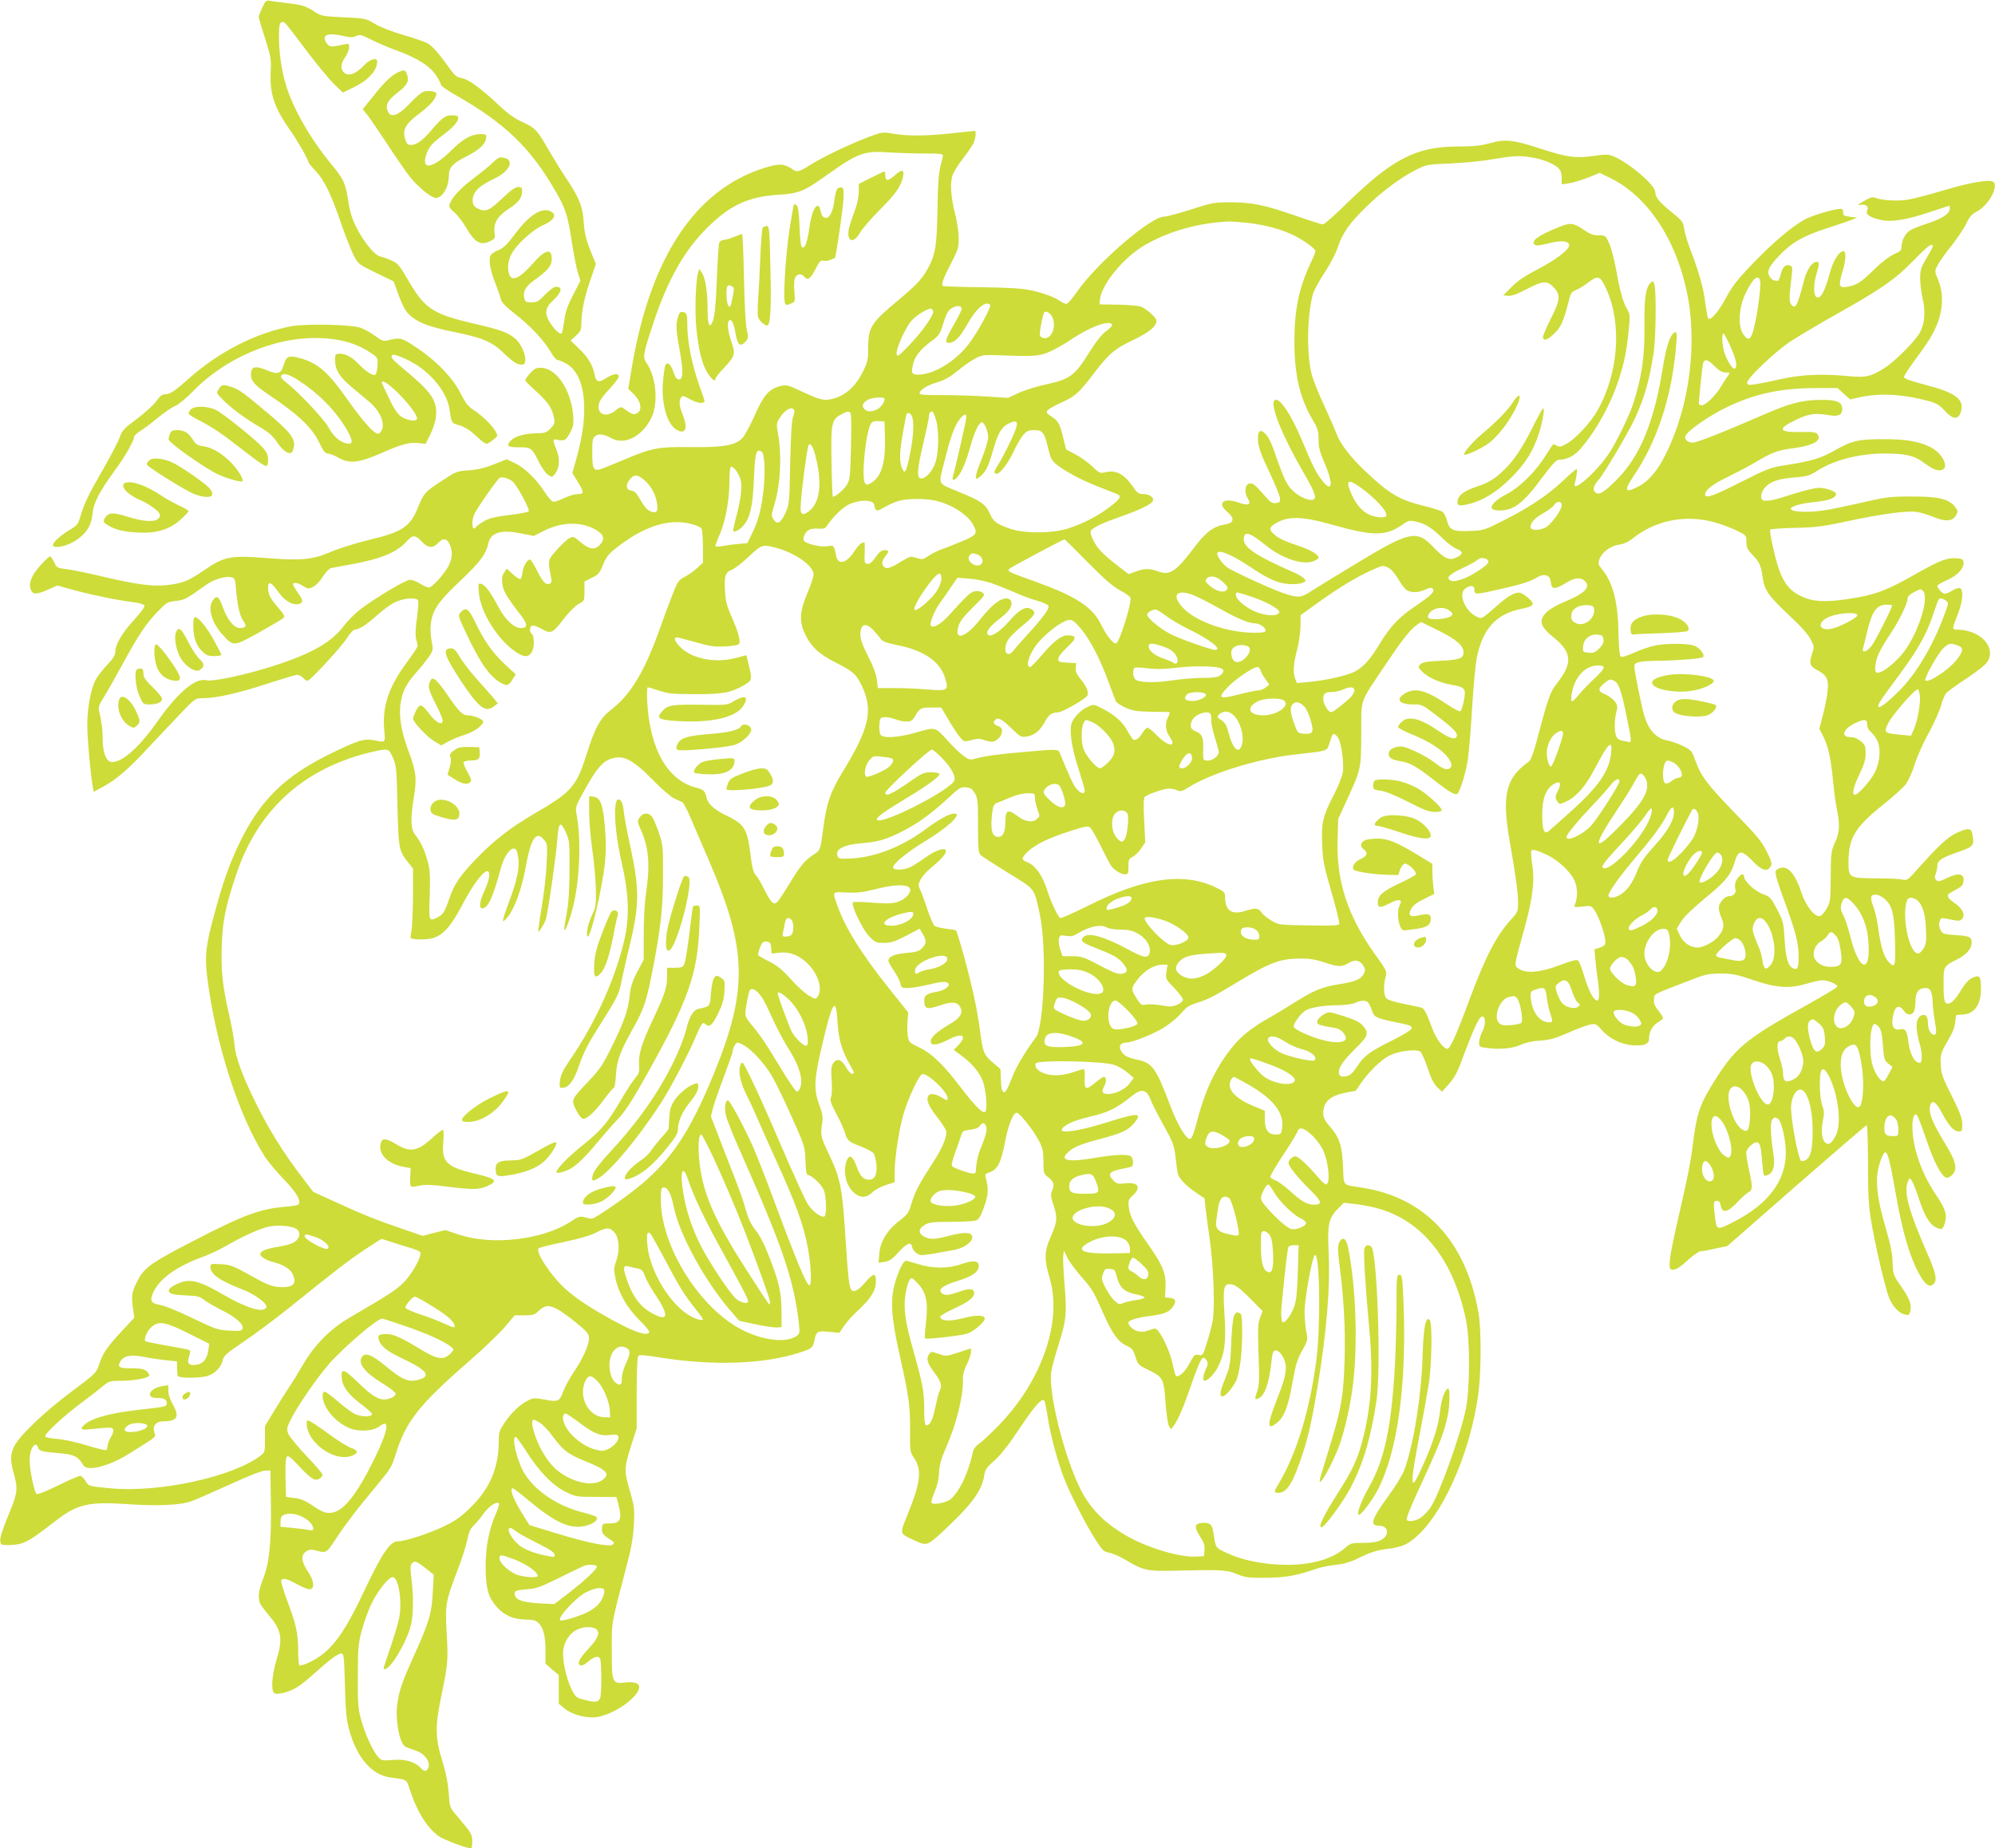 <?xml version="1.0" standalone="no"?>
<!DOCTYPE svg PUBLIC "-//W3C//DTD SVG 20010904//EN"
 "http://www.w3.org/TR/2001/REC-SVG-20010904/DTD/svg10.dtd">
<svg version="1.0" xmlns="http://www.w3.org/2000/svg"
 width="1280pt" height="1186pt" viewBox="0 0 1280 1186"
 preserveAspectRatio="xMidYMid meet">
<g transform="translate(0,1186) scale(0.1,-0.1)"
fill="#cddc39" stroke="none">
<path d="M1683 11811 c-13 -26 -23 -53 -23 -59 0 -6 18 -69 41 -139 37 -116
40 -136 36 -208 -7 -148 20 -232 128 -386 49 -70 115 -186 115 -203 0 -3 20
-26 44 -52 55 -57 100 -148 164 -336 28 -80 64 -172 80 -204 29 -58 31 -59
143 -114 l114 -55 26 -70 c36 -99 54 -130 92 -159 56 -43 120 -65 274 -97 178
-36 241 -63 313 -133 60 -58 88 -76 119 -76 48 0 10 127 -50 173 -50 37 -89
51 -265 92 -260 61 -310 95 -418 282 -54 92 -64 104 -105 122 -25 11 -59 23
-74 26 -36 10 -106 96 -153 191 -25 50 -40 98 -49 161 -18 118 -29 142 -112
243 -131 158 -243 355 -287 500 -29 93 -46 210 -46 308 0 76 3 94 16 99 19 7
12 15 168 -192 62 -82 139 -175 170 -205 l56 -54 70 34 c94 46 150 107 150
166 0 27 -45 15 -81 -22 -58 -61 -104 -77 -133 -48 -23 22 -20 56 9 98 14 20
25 48 25 63 0 23 -3 25 -27 19 -88 -20 -100 -19 -118 8 -35 53 6 69 114 44 39
-9 57 -9 77 1 24 11 34 8 93 -22 36 -19 112 -51 169 -72 131 -48 213 -100 252
-162 17 -26 30 -52 30 -59 0 -6 42 -35 93 -64 320 -182 483 -340 646 -625 61
-107 74 -147 101 -324 11 -74 28 -159 37 -188 l17 -54 -47 -92 c-36 -69 -50
-110 -57 -166 -6 -41 -13 -77 -16 -80 -9 -9 -38 15 -68 58 -43 60 -41 103 6
147 62 56 72 94 25 94 -12 0 -41 -20 -69 -50 -42 -44 -53 -50 -88 -50 -35 0
-40 3 -46 26 -11 42 8 76 61 114 91 65 115 94 115 138 0 73 -42 62 -125 -33
-104 -117 -155 -121 -155 -10 0 17 9 48 19 70 28 59 135 159 203 189 66 29 91
62 62 83 -56 41 -141 -7 -237 -135 -50 -67 -76 -93 -105 -105 -21 -8 -44 -22
-51 -31 -19 -23 -9 -92 27 -183 17 -43 33 -90 36 -105 4 -18 32 -47 89 -91
101 -79 188 -172 229 -243 16 -30 37 -54 46 -54 8 0 34 -11 57 -24 125 -73
149 -314 61 -616 l-24 -85 34 -55 c42 -69 43 -80 2 -80 -18 0 -57 -11 -86 -25
-30 -14 -61 -25 -70 -25 -10 0 -35 28 -57 62 -54 84 -130 158 -193 187 l-51
24 -83 -33 c-58 -23 -106 -34 -161 -38 -75 -5 -81 -7 -173 -68 -107 -69 -115
-79 -151 -167 -52 -128 -99 -160 -318 -212 -82 -20 -191 -54 -244 -77 -118
-50 -193 -57 -423 -38 -218 17 -260 9 -387 -78 -105 -72 -142 -86 -246 -97
-91 -9 -198 6 -409 56 -92 22 -196 43 -230 47 -58 7 -62 9 -79 45 -9 20 -21
37 -26 37 -5 0 -32 -25 -60 -56 -59 -64 -81 -120 -62 -160 14 -31 36 -30 117
6 l52 23 113 -31 c118 -32 280 -65 382 -77 34 -5 61 -13 64 -21 3 -8 -27 -49
-69 -94 -76 -84 -118 -155 -118 -203 0 -21 -15 -44 -54 -85 -29 -31 -63 -75
-74 -97 -30 -60 -52 -181 -52 -287 0 -83 20 -311 35 -396 l6 -33 59 32 c84 44
169 118 295 255 61 65 152 162 204 216 93 97 95 98 142 98 85 0 219 30 405 90
101 33 192 60 202 60 10 0 27 -9 37 -20 10 -12 24 -19 30 -18 20 6 214 215
249 271 20 31 43 57 52 57 28 0 78 33 144 93 36 32 88 70 115 83 57 27 139 33
148 10 3 -8 -1 -59 -8 -114 -10 -69 -11 -110 -5 -133 6 -19 10 -39 10 -44 0
-6 -30 -51 -66 -100 -120 -161 -162 -286 -149 -437 8 -87 11 -83 -65 -68 -61
12 -99 1 -259 -76 -313 -150 -473 -306 -610 -595 -62 -131 -101 -241 -157
-449 -53 -194 -61 -263 -45 -396 52 -423 200 -889 369 -1154 19 -30 74 -96
122 -146 82 -85 112 -136 96 -162 -3 -5 -40 -12 -83 -15 -163 -13 -269 -52
-597 -222 -271 -140 -313 -170 -357 -260 -34 -69 -37 -88 -25 -175 l8 -55 -84
-90 c-95 -103 -119 -139 -143 -213 -17 -51 -23 -57 -170 -167 -179 -133 -342
-289 -374 -356 -26 -56 -26 -89 0 -184 24 -88 21 -116 -28 -235 -50 -121 -65
-168 -61 -193 3 -20 9 -22 63 -21 41 1 74 8 105 24 42 21 67 39 204 144 124
94 203 111 436 95 198 -14 347 -8 420 19 30 11 139 59 243 106 111 51 203 88
225 89 l37 2 3 -200 c4 -258 -10 -396 -49 -493 -31 -78 -36 -129 -18 -165 7
-12 31 -45 56 -74 80 -95 89 -147 47 -284 -28 -92 -36 -191 -17 -210 10 -10
24 -10 63 -1 63 15 105 42 200 127 95 86 148 125 170 125 16 0 18 -19 23 -202
4 -161 9 -219 25 -279 50 -187 146 -299 270 -315 107 -14 99 -9 123 -82 44
-135 110 -241 181 -292 33 -24 180 -80 211 -80 4 0 7 20 7 44 0 46 -6 56 -105
172 -39 46 -40 50 -46 138 -4 59 -17 128 -38 196 -50 161 -51 228 -7 440 41
201 42 215 31 406 -9 165 -5 191 67 379 28 71 57 161 65 200 10 52 21 76 41
95 15 14 42 46 60 72 33 48 84 84 102 73 5 -3 -1 -30 -16 -62 -46 -106 -67
-208 -68 -338 -1 -142 16 -205 73 -268 47 -53 106 -78 183 -79 50 -1 66 -5 84
-23 31 -31 44 -85 44 -180 l0 -80 42 -37 43 -36 0 -92 0 -92 35 -29 c42 -36
116 -59 185 -59 66 0 177 52 245 116 81 76 65 120 -38 108 -85 -9 -87 -4 -87
211 0 186 -6 150 100 555 26 97 37 166 42 245 5 103 4 117 -27 222 -37 130
-36 144 13 298 l32 100 0 227 c0 149 4 231 11 238 7 7 46 5 134 -10 343 -55
671 -44 901 31 79 26 85 31 94 77 11 59 19 64 95 56 l66 -6 29 43 c15 24 59
73 98 108 78 74 107 122 107 181 0 54 -18 52 -69 -9 -42 -50 -74 -67 -89 -47
-14 17 -20 73 -37 327 -20 322 -33 387 -101 531 -59 124 -61 134 -49 210 6 40
3 61 -20 123 -35 97 -32 160 20 380 65 279 89 316 98 153 6 -112 27 -185 77
-275 34 -60 35 -63 16 -63 -8 0 -25 19 -38 42 -28 51 -58 60 -82 26 -13 -19
-15 -39 -10 -108 3 -47 2 -96 -4 -110 -8 -21 -2 -38 33 -105 24 -44 48 -98 55
-120 17 -56 23 -60 100 -90 37 -14 74 -34 83 -43 8 -9 17 -42 20 -73 6 -65
-10 -99 -47 -99 -36 0 -58 23 -80 86 -25 69 -48 81 -65 33 -25 -71 -1 -164 54
-207 39 -31 77 -28 112 7 16 16 55 37 86 47 l57 18 0 62 c0 91 27 271 56 372
28 99 98 250 120 259 32 12 163 -111 164 -154 0 -17 -4 -16 -42 7 -39 24 -76
26 -84 5 -11 -27 5 -63 56 -129 28 -36 54 -76 59 -89 12 -31 -19 -108 -83
-207 -87 -133 -114 -184 -136 -257 -20 -66 -26 -75 -76 -113 -79 -60 -127
-136 -132 -212 l-5 -61 39 6 c31 5 50 18 89 62 53 58 81 70 87 34 2 -12 14
-30 28 -40 23 -16 31 -16 110 -3 47 8 109 19 138 25 62 13 114 52 110 83 -4
30 -48 32 -146 7 -96 -25 -124 -26 -162 -6 -40 21 -39 50 3 75 28 17 50 20
169 20 75 0 148 4 161 9 18 7 30 28 51 87 27 76 30 113 11 186 -6 22 -3 27 17
33 58 18 81 61 108 206 20 102 51 179 73 179 19 0 109 -114 143 -180 24 -46
28 -67 29 -133 0 -76 1 -78 33 -103 34 -27 39 -48 21 -88 -9 -19 -7 -37 11
-91 26 -79 24 -105 -21 -206 -39 -90 -40 -141 -5 -258 84 -276 -48 -660 -325
-946 -50 -51 -106 -104 -125 -117 -19 -12 -37 -34 -40 -48 -30 -141 -89 -265
-147 -311 -31 -23 -110 -38 -121 -21 -3 5 6 36 20 68 17 38 27 80 29 124 2 50
12 86 43 157 70 158 115 342 110 453 0 21 10 57 26 87 14 29 26 63 26 77 l0
24 -80 -26 c-80 -26 -82 -26 -128 -9 -44 15 -48 16 -59 0 -22 -28 -15 -57 27
-114 47 -62 56 -89 41 -118 -6 -11 -18 -55 -27 -98 -17 -80 -29 -113 -48 -125
-21 -14 -26 5 -26 100 0 110 -12 171 -68 369 -54 188 -67 281 -52 371 6 39 18
79 26 89 13 17 16 16 53 -23 54 -56 67 -121 52 -252 -6 -52 -9 -97 -6 -100 7
-8 225 17 269 30 45 14 120 80 114 100 -7 21 -55 21 -142 -1 -83 -21 -135 -18
-144 7 -2 8 32 29 85 53 96 45 133 72 133 101 0 30 -29 33 -94 10 -73 -26 -99
-27 -117 -6 -20 24 15 48 115 78 86 27 126 56 126 94 0 33 -38 37 -111 11 -83
-30 -188 -30 -279 0 -36 11 -71 21 -78 21 -22 0 -71 -120 -83 -203 -14 -95 -2
-202 47 -419 55 -245 65 -317 63 -467 -1 -132 0 -139 25 -175 52 -77 44 -156
-41 -364 -51 -128 -53 -120 35 -162 84 -40 90 -39 173 36 200 185 269 275 284
378 6 37 16 51 66 95 39 35 90 99 153 194 99 149 150 208 165 191 5 -5 14 -47
21 -94 16 -114 61 -284 105 -400 42 -109 141 -303 208 -406 41 -63 50 -72 84
-77 21 -4 70 -25 108 -48 104 -63 139 -72 290 -68 317 8 356 6 420 -21 54 -22
73 -25 185 -24 124 0 205 15 329 59 24 8 78 19 120 24 58 6 97 18 161 50 65
31 105 44 169 52 101 12 143 32 212 101 169 169 325 539 373 887 20 143 21
418 2 528 -81 459 -341 739 -746 802 -131 21 -117 5 -123 133 -6 136 -22 187
-82 257 -35 40 -45 61 -45 87 0 75 44 114 151 134 28 6 53 10 55 10 2 0 17 21
35 48 49 73 129 151 184 179 58 30 175 44 199 24 8 -7 29 -54 46 -105 21 -65
40 -101 61 -122 l31 -29 43 48 c30 32 54 74 75 130 94 250 123 311 144 304 19
-6 18 -54 -3 -96 -12 -22 -21 -54 -21 -70 0 -28 2 -30 55 -36 81 -11 164 -2
215 22 28 13 74 23 122 26 62 4 96 14 184 52 59 26 122 49 141 52 30 5 37 1
67 -33 49 -57 125 -95 200 -101 73 -6 106 7 106 41 0 44 22 85 56 105 19 11
34 24 34 29 0 5 -14 27 -30 48 -23 28 -30 46 -28 72 3 37 -22 24 263 134 67
26 94 31 165 31 74 0 101 -5 210 -42 149 -51 231 -56 345 -22 38 12 82 21 98
21 37 0 100 -27 95 -41 -2 -6 -84 -56 -183 -111 -420 -233 -478 -282 -634
-542 -64 -106 -86 -173 -106 -331 -17 -140 -29 -202 -99 -509 -56 -244 -65
-313 -43 -322 21 -8 53 10 115 68 30 26 62 49 73 49 10 1 22 2 27 3 4 1 38 8
75 16 l69 14 443 388 c244 213 447 388 452 388 4 0 8 -109 8 -242 0 -186 4
-270 18 -358 24 -153 94 -453 119 -511 23 -54 62 -95 100 -104 23 -6 28 -3 34
19 11 44 -3 82 -58 161 -51 73 -52 77 -55 153 -1 55 -13 115 -42 215 -69 234
-75 346 -27 461 29 69 41 38 87 -221 46 -267 96 -433 162 -544 33 -55 57 -70
82 -49 26 21 16 72 -36 190 -120 272 -155 398 -129 465 11 29 12 29 25 11 8
-10 28 -62 46 -115 36 -112 67 -164 109 -186 38 -20 47 -14 60 34 13 50 1 86
-63 181 -90 134 -147 301 -147 432 0 58 13 89 29 73 6 -6 33 -77 61 -159 48
-142 95 -231 127 -243 8 -3 24 4 36 16 40 39 29 87 -53 220 -75 124 -97 182
-86 226 11 43 38 26 76 -47 43 -81 76 -118 107 -118 21 0 23 5 23 46 0 37 -13
73 -67 181 -60 119 -68 142 -71 201 -3 70 -3 71 62 184 22 39 31 69 35 131 1
4 18 7 40 7 75 0 121 61 121 162 0 84 -7 94 -52 75 -24 -10 -45 -32 -68 -68
-41 -69 -69 -99 -91 -99 -24 0 -29 20 -29 129 0 111 0 111 87 155 60 30 93 68
93 107 0 38 -12 43 -105 49 -72 5 -81 7 -94 31 -9 16 -12 36 -7 53 6 25 10 28
39 22 84 -17 93 -18 106 -2 22 26 4 64 -44 98 -25 18 -45 35 -45 40 0 4 -1 11
-2 15 -2 4 20 18 47 32 42 22 50 31 53 58 5 48 -33 55 -106 19 -47 -23 -57
-25 -69 -13 -11 10 -11 20 -3 41 5 15 10 38 10 50 0 34 27 52 131 88 102 36
108 42 94 114 -7 42 -28 44 -102 9 -55 -25 -116 -82 -242 -223 -70 -79 -75
-83 -105 -76 -17 5 -92 8 -166 8 -179 1 -180 2 -180 109 1 151 45 223 223 364
64 51 131 112 147 134 16 23 41 79 55 125 14 46 54 136 90 201 35 65 71 145
79 177 9 33 24 68 33 79 10 11 69 53 131 94 65 43 122 88 133 106 60 95 -47
207 -196 207 -31 0 -31 4 5 95 33 83 40 162 15 171 -8 3 -30 -3 -48 -15 -19
-12 -41 -21 -50 -21 -15 0 -47 36 -47 52 0 4 29 21 65 37 68 31 108 76 103
116 -2 16 -12 21 -47 23 -56 4 -107 -15 -236 -88 -218 -124 -284 -149 -475
-176 -138 -20 -215 -14 -287 22 -94 46 -133 114 -178 314 -13 58 -21 108 -17
112 4 4 77 9 162 11 135 3 179 9 345 45 213 45 367 66 435 57 25 -4 71 -18
103 -31 74 -33 125 -30 146 8 14 25 14 29 -5 55 -37 51 -108 68 -279 67 -143
0 -160 -2 -360 -48 -168 -38 -230 -48 -309 -50 -165 -2 -129 45 49 63 93 9
135 26 135 53 0 15 -67 38 -110 38 -23 0 -96 -18 -163 -39 -117 -38 -151 -46
-189 -43 -29 3 -23 56 11 89 36 36 86 52 193 60 72 6 89 11 139 43 105 68 270
110 429 110 136 0 192 -13 252 -58 60 -45 89 -56 118 -47 45 14 8 98 -62 139
-70 41 -166 59 -313 58 -162 0 -204 -10 -313 -72 -92 -52 -146 -68 -317 -95
-93 -14 -113 -21 -291 -111 -176 -89 -224 -105 -224 -76 0 27 52 67 138 108
53 26 134 68 180 95 116 69 144 79 255 94 125 17 180 51 147 90 -10 12 -33 15
-104 13 -145 -4 -156 20 -33 78 86 41 120 45 219 29 54 -9 78 4 78 40 0 46
-33 60 -139 59 -118 0 -202 -23 -378 -100 -243 -106 -414 -174 -442 -174 -36
0 -59 25 -44 48 22 36 153 126 258 177 180 88 350 125 582 125 l133 0 40 -37
41 -36 52 12 c129 30 278 23 438 -19 63 -16 79 -25 115 -64 53 -58 87 -62 104
-12 27 84 -29 126 -239 180 -90 24 -126 37 -125 48 1 8 33 57 72 110 39 52 85
118 101 147 74 125 91 256 47 363 -24 57 -24 58 -5 95 11 21 51 79 91 128 39
50 82 114 95 143 18 39 34 57 62 72 70 35 135 139 117 186 -11 28 -132 10
-321 -46 -90 -27 -192 -54 -227 -60 -64 -12 -168 -7 -214 10 -20 8 -34 4 -77
-21 -39 -23 -45 -29 -24 -24 37 8 60 -10 47 -35 -13 -25 16 -45 86 -61 70 -16
167 0 321 52 65 21 118 39 120 39 2 0 3 -8 3 -18 0 -32 -45 -62 -132 -92 -47
-15 -100 -35 -117 -45 -34 -17 -61 -66 -61 -110 0 -21 -8 -29 -48 -46 -27 -12
-78 -50 -122 -93 -89 -87 -112 -102 -167 -114 -63 -14 -70 0 -44 87 27 87 28
144 4 139 -25 -5 -61 -63 -79 -127 -36 -131 -60 -178 -88 -168 -21 8 -22 83
-1 151 19 61 19 76 1 76 -29 0 -64 -51 -81 -118 -42 -164 -56 -191 -82 -156
-15 19 -14 47 3 191 6 45 4 54 -11 59 -28 11 -49 -9 -60 -57 -6 -24 -14 -43
-18 -41 -4 1 -14 2 -22 2 -8 0 -22 11 -30 24 -21 32 -8 64 57 132 82 87 153
128 308 179 76 24 151 50 167 57 l28 12 -45 5 c-39 5 -45 9 -44 29 0 14 -5 22
-15 22 -43 0 -190 -44 -235 -70 -85 -48 -205 -151 -331 -282 -97 -101 -129
-142 -170 -217 -47 -89 -100 -151 -115 -134 -4 4 -12 50 -19 101 -12 96 -41
199 -96 342 -18 47 -36 106 -39 133 -7 43 -13 51 -76 102 -82 66 -110 99 -110
133 0 44 -167 187 -268 229 -32 13 -49 14 -124 3 -117 -17 -171 -10 -337 44
-180 59 -233 65 -332 37 -59 -16 -103 -21 -205 -21 -266 0 -418 -78 -710 -362
-77 -76 -147 -138 -156 -138 -8 0 -84 24 -170 54 -200 70 -286 88 -423 88
-103 0 -119 -3 -253 -46 -78 -25 -156 -46 -173 -46 -87 0 -438 -304 -563 -488
-27 -39 -56 -72 -64 -72 -8 0 -26 8 -40 18 -38 26 -102 50 -186 69 -53 12
-133 17 -314 20 -134 1 -247 5 -252 8 -13 8 3 52 55 151 42 82 47 97 46 157 0
36 -10 102 -21 147 -28 108 -35 195 -21 247 6 23 35 72 65 110 29 37 60 82 70
100 16 33 22 83 9 83 -5 0 -69 -7 -143 -15 -165 -18 -287 -19 -379 -3 -68 12
-72 11 -158 -21 -123 -47 -285 -124 -369 -176 -78 -49 -90 -52 -119 -31 -55
37 -87 38 -186 7 -439 -141 -724 -570 -844 -1271 l-24 -145 34 -33 c52 -50 59
-113 14 -127 -18 -6 -32 0 -84 39 -9 7 -23 1 -45 -17 -52 -44 -110 -32 -110
23 0 31 18 58 82 127 26 28 48 59 48 67 0 24 -35 19 -80 -10 -48 -32 -65 -27
-75 22 -11 60 -43 113 -101 168 l-53 51 34 31 c30 27 35 38 35 75 0 77 19 171
57 279 l36 106 -36 89 c-26 66 -37 111 -41 170 -7 108 -26 159 -106 280 -38
56 -89 140 -116 186 -75 132 -89 148 -170 185 -53 24 -95 54 -151 107 -117
110 -198 169 -241 176 -30 5 -44 16 -72 55 -69 97 -116 151 -145 167 -17 10
-86 34 -155 54 -75 22 -148 50 -183 71 -57 35 -60 36 -201 43 -134 6 -146 9
-185 34 -58 38 -78 45 -178 57 -49 6 -99 12 -113 15 -22 4 -28 -2 -47 -44z
m4250 -936 c87 1 117 -2 117 -12 0 -6 -7 -38 -16 -70 -11 -42 -17 -116 -19
-268 -4 -232 -12 -289 -51 -367 -41 -81 -78 -122 -199 -223 -180 -150 -195
-174 -195 -316 0 -67 -4 -85 -35 -147 -44 -88 -107 -146 -181 -168 -64 -18
-84 -14 -208 43 -96 45 -99 46 -145 34 -68 -18 -103 -59 -161 -191 -28 -63
-63 -127 -78 -142 -46 -46 -121 -59 -327 -57 -209 3 -252 -5 -420 -76 -60 -26
-128 -53 -149 -61 -58 -21 -66 -10 -66 102 0 83 2 94 21 107 23 16 52 12 107
-17 85 -44 199 19 254 139 43 96 27 260 -35 348 -24 35 -21 55 44 251 91 277
201 472 348 616 146 144 261 197 451 210 138 9 164 19 323 132 193 137 231
151 392 140 61 -4 163 -7 228 -7z m3894 -25 c73 -12 143 -40 172 -69 15 -15
21 -34 21 -62 l0 -42 46 7 c25 3 80 20 122 36 l76 31 71 -35 c233 -116 413
-382 486 -720 73 -332 20 -747 -136 -1055 -54 -108 -110 -172 -181 -207 -82
-40 -86 -23 -19 77 145 216 236 489 266 797 11 114 9 130 -10 117 -26 -16 -50
-89 -70 -211 -57 -362 -148 -583 -301 -735 -84 -83 -113 -100 -137 -76 -16 16
-8 43 27 82 32 36 191 305 229 388 63 137 95 251 122 432 13 89 16 372 5 423
-7 31 -9 32 -26 17 -30 -27 -41 -98 -39 -263 2 -212 -16 -335 -72 -512 -26
-79 -114 -260 -160 -326 -82 -119 -234 -251 -215 -186 11 38 18 92 11 92 -4 0
-44 -34 -88 -76 -102 -95 -216 -171 -379 -253 -123 -63 -129 -65 -215 -68
-110 -5 -134 6 -149 66 -6 25 -19 50 -30 58 -11 7 -66 24 -123 38 -156 39
-218 76 -378 228 -91 87 -156 172 -178 234 -10 27 -46 109 -80 183 -35 74 -70
163 -79 197 -33 125 -30 369 6 510 6 25 39 87 73 138 38 57 73 123 89 170 30
90 74 153 183 259 100 98 218 185 312 233 73 38 76 38 225 44 83 4 194 14 246
23 168 28 193 29 277 16z m-1822 -420 c114 -13 219 -42 298 -81 69 -35 137
-85 137 -101 0 -6 -13 -38 -29 -72 -76 -159 -106 -301 -106 -506 0 -220 35
-366 121 -511 29 -48 34 -66 34 -119 0 -49 7 -79 35 -143 62 -143 55 -206 -13
-119 -38 48 -63 98 -127 253 -72 173 -150 288 -178 260 -30 -30 48 -224 188
-466 72 -124 85 -162 61 -171 -24 -9 -84 15 -122 49 -43 37 -62 73 -108 204
-40 117 -56 151 -83 175 -31 28 -46 8 -41 -54 3 -41 21 -91 71 -194 36 -76 67
-152 69 -169 3 -26 0 -30 -25 -33 -22 -3 -35 4 -60 33 -75 86 -87 96 -109 93
-30 -4 -37 -58 -13 -95 26 -40 6 -51 -54 -29 -100 36 -146 0 -76 -59 48 -40
43 -71 -13 -80 -74 -11 -123 -47 -192 -138 -125 -166 -162 -191 -238 -164 -59
21 -85 21 -144 0 l-47 -17 -63 49 c-101 77 -139 117 -164 170 -18 37 -20 52
-12 63 18 21 80 50 191 88 122 43 196 79 204 101 8 22 -23 43 -63 43 -28 0
-38 7 -62 43 -60 86 -109 112 -178 97 -37 -8 -41 -7 -89 40 -29 26 -76 60
-106 75 -30 15 -55 29 -57 30 -2 2 -10 32 -18 66 -22 96 -33 118 -76 145 -34
22 -38 27 -26 41 7 9 47 32 88 50 90 41 111 60 205 183 102 133 135 161 257
219 104 50 148 87 148 124 0 18 -62 74 -99 89 -14 6 -80 12 -146 13 l-120 2 2
29 c8 96 151 272 288 351 154 90 345 143 540 152 17 0 71 -4 120 -9z m4395
-151 c0 -5 -18 -40 -40 -76 -35 -59 -40 -74 -40 -129 0 -35 7 -93 16 -131 19
-82 14 -155 -16 -213 -28 -55 -160 -188 -230 -232 -85 -54 -119 -62 -224 -52
-173 17 -310 11 -441 -19 -66 -15 -141 -30 -167 -33 -42 -6 -48 -4 -48 11 0
28 176 196 276 263 51 33 181 111 290 172 294 165 383 227 499 346 93 96 125
120 125 93z m-1107 -221 c8 -29 -18 -225 -41 -308 -19 -72 -33 -80 -65 -38
-39 52 -32 178 16 273 45 91 79 118 90 73z m-4940 -154 c10 -11 -78 -172 -135
-248 -84 -112 -221 -197 -323 -200 -46 -1 -52 11 -35 73 13 49 47 91 116 142
48 35 55 46 74 107 11 37 26 74 33 83 29 38 87 48 87 16 0 -7 -22 -52 -50
-100 -53 -92 -60 -117 -35 -117 40 0 72 32 118 114 61 108 120 159 150 130z
m-366 -40 c8 -22 -70 -133 -158 -224 -63 -65 -73 -72 -76 -53 -6 33 56 171 96
216 31 34 98 76 124 77 4 0 10 -7 14 -16z m759 -29 c35 -53 9 -145 -42 -145
-13 0 -27 7 -31 16 -5 13 7 87 23 142 6 20 32 14 50 -13z m390 -60 c1 -5 -16
-24 -39 -40 -27 -20 -64 -65 -103 -128 -101 -162 -126 -180 -297 -217 -53 -12
-127 -35 -163 -52 l-66 -31 -142 9 c-77 5 -205 9 -283 9 -107 -1 -143 2 -143
11 0 21 49 52 108 69 59 18 86 34 162 96 25 20 65 47 90 60 41 22 54 23 160
19 226 -8 251 -6 323 27 36 17 92 49 124 71 127 86 259 134 269 97z m3967
-139 c37 -83 46 -129 28 -141 -12 -7 -43 38 -64 93 -17 43 -23 132 -9 132 4 0
24 -38 45 -84z m-102 -126 c29 -29 48 -40 71 -40 30 0 30 0 14 -22 -9 -13 -29
-43 -44 -68 -35 -59 -98 -120 -122 -120 -11 0 -20 3 -20 8 0 31 22 240 26 258
9 34 30 30 75 -16z m-5328 -206 c11 -11 -17 -56 -44 -70 -36 -18 -64 -18 -83
1 -19 20 -11 42 23 60 26 14 93 20 104 9z m-577 -77 c3 -8 -1 -27 -8 -43 -8
-20 -14 -114 -18 -294 -5 -252 -6 -268 -29 -318 -31 -68 -54 -82 -77 -46 -17
25 -16 29 6 102 39 130 47 321 19 466 -8 42 -6 53 12 82 33 55 83 81 95 51z
m359 -15 c7 -4 9 -80 5 -217 -4 -188 -7 -214 -26 -245 -18 -32 -82 -85 -91
-76 -2 2 -6 102 -8 223 -5 249 1 273 65 305 39 20 41 21 55 10z m550 -44 c20
-67 19 -200 -1 -268 -17 -59 -61 -110 -93 -110 -31 0 -28 51 14 229 19 82 35
157 35 168 0 21 8 33 21 33 5 0 15 -23 24 -52z m-155 23 c16 -31 12 -130 -11
-242 -22 -112 -32 -132 -47 -103 -22 42 -22 102 -2 219 11 66 23 126 25 133 6
18 23 15 35 -7z m350 -9 c0 -17 -69 -321 -86 -379 -8 -27 7 -30 28 -5 28 31
55 95 83 194 27 97 56 158 75 158 16 0 40 -57 40 -95 0 -21 -18 -82 -40 -136
-53 -132 -52 -159 3 -103 27 27 42 61 76 179 27 91 50 128 96 149 48 23 60 12
41 -40 -16 -48 -79 -173 -112 -226 -27 -43 -30 -58 -10 -58 23 0 76 69 110
144 18 39 45 86 60 104 24 27 34 32 72 32 54 0 66 -16 89 -117 13 -57 23 -78
47 -98 53 -45 161 -103 268 -145 58 -23 115 -45 127 -50 32 -13 21 -32 -51
-86 -76 -58 -170 -105 -266 -136 -104 -32 -286 -32 -374 1 -83 30 -102 44
-124 93 -29 64 -55 83 -213 147 -125 52 -119 37 -79 192 39 158 63 222 96 267
28 36 44 41 44 14z m-522 -131 c4 -164 -24 -253 -91 -291 -24 -13 -29 -13 -37
0 -26 40 7 345 41 386 8 10 26 14 48 12 l36 -3 3 -104z m-447 -113 c43 -164
33 -286 -27 -346 -19 -19 -41 -32 -51 -30 -15 3 -18 13 -15 68 2 62 38 340 48
368 9 29 29 2 45 -60z m-345 24 c19 -12 25 -112 15 -224 -13 -133 -34 -218
-75 -300 l-31 -63 -65 -6 c-36 -3 -82 -10 -102 -14 -21 -4 -38 -3 -38 2 0 4
13 40 30 79 36 87 60 219 60 335 0 48 4 90 9 93 16 11 60 -53 66 -97 7 -46 -6
-132 -36 -241 -10 -38 -17 -71 -15 -74 11 -10 48 12 72 43 39 51 54 124 61
290 7 171 15 200 49 177z m-751 -184 c44 -38 73 -93 81 -152 7 -51 -4 -63 -45
-46 -18 7 -40 33 -61 70 -25 45 -39 60 -59 62 -34 4 -39 36 -11 71 28 35 51
34 95 -5z m-850 -4 c27 -18 118 -185 107 -196 -4 -4 -61 -15 -126 -23 -90 -11
-128 -20 -162 -40 -23 -14 -46 -30 -49 -35 -23 -37 -34 25 -14 76 10 29 145
223 164 237 13 9 50 1 80 -19z m5413 -21 c105 -66 212 -178 196 -204 -9 -16
-74 -9 -114 11 -44 22 -80 65 -109 130 -35 76 -26 96 27 63z m-2685 -108 c103
-27 199 -91 233 -156 27 -53 21 -62 -73 -102 -49 -20 -108 -44 -133 -52 -25
-9 -62 -28 -83 -42 -35 -24 -40 -25 -76 -13 -38 12 -42 11 -92 -19 -72 -45
-98 -54 -115 -40 -19 16 -17 39 6 69 26 33 25 40 -5 40 -19 0 -34 -12 -57 -45
-23 -33 -38 -45 -53 -43 -18 3 -20 9 -17 71 1 37 0 67 -2 67 -19 0 -39 -19
-66 -59 -48 -76 -103 -89 -115 -28 -14 69 -14 69 -56 62 -43 -8 -144 17 -152
37 -7 20 10 56 34 68 11 7 39 10 61 8 35 -3 42 0 60 27 36 52 92 106 130 126
71 36 168 34 168 -4 0 -7 4 -18 9 -26 7 -11 18 -8 55 14 26 15 66 33 89 40 57
18 181 18 250 0z m4007 -28 c0 -31 -73 -129 -108 -144 -43 -19 -92 -17 -92 5
0 29 27 58 85 91 30 17 61 40 67 51 18 28 48 26 48 -3z m-1461 -127 c244 -69
331 -70 429 -3 52 36 54 36 104 24 57 -13 98 -40 172 -113 27 -26 64 -53 82
-60 42 -15 43 -33 3 -53 -47 -25 -79 -12 -148 60 -114 120 -151 111 -532 -121
-106 -64 -220 -134 -253 -155 -69 -46 -89 -47 -182 -15 -90 32 -332 143 -364
168 -28 22 -60 67 -60 86 0 32 94 -6 212 -86 113 -76 175 -104 243 -109 33 -3
73 0 89 6 27 11 28 13 12 30 -9 9 -40 28 -69 40 -237 104 -317 157 -317 211 0
55 39 45 137 -36 108 -88 243 -133 313 -104 16 7 30 16 30 21 0 20 -49 50
-124 75 -96 32 -133 49 -163 77 -30 27 -29 43 2 63 85 55 174 54 384 -6z
m2440 19 c42 -11 105 -35 141 -52 65 -32 65 -33 65 -74 0 -35 6 -49 36 -80 48
-50 57 -69 68 -146 12 -85 35 -118 173 -248 73 -68 121 -122 136 -153 23 -45
23 -48 7 -95 -19 -59 -13 -76 36 -102 59 -30 73 -58 65 -133 -3 -35 -17 -103
-30 -153 l-23 -90 24 -46 c33 -66 50 -143 63 -280 6 -64 17 -149 25 -188 21
-101 19 -148 -11 -214 -25 -55 -27 -67 -28 -219 -1 -152 -2 -163 -26 -206 -14
-25 -33 -46 -43 -48 -35 -7 -92 66 -121 156 -40 121 -90 173 -141 150 -24 -11
-26 -16 -20 -47 4 -20 29 -97 57 -171 69 -189 88 -263 88 -347 0 -74 -6 -88
-34 -77 -33 13 -49 66 -56 184 -6 110 -9 119 -48 195 -39 75 -45 81 -91 98
-50 17 -121 83 -121 112 0 34 -46 1 -56 -41 -3 -13 -3 -31 0 -40 8 -22 -11
-44 -38 -44 -30 0 -68 -43 -68 -75 0 -14 7 -44 17 -65 21 -46 15 -76 -22 -121
-29 -35 -94 -68 -131 -69 -46 0 -90 30 -113 76 l-21 45 29 47 c18 30 74 83
151 147 133 109 166 149 192 234 23 78 44 79 114 7 59 -62 96 -73 117 -35 9
18 5 34 -26 96 -31 63 -63 102 -204 246 -178 184 -218 237 -254 338 -22 60
-26 66 -77 91 -30 16 -77 32 -105 37 -67 13 -116 65 -144 154 -18 61 -63 278
-65 321 -1 27 28 34 154 36 130 2 278 14 287 24 14 14 -23 61 -57 73 -44 15
-169 16 -246 2 -32 -6 -94 -26 -137 -46 -57 -25 -82 -32 -90 -24 -6 6 -11 65
-13 148 -2 201 -36 328 -109 415 -20 24 -22 32 -14 58 17 46 69 86 125 95 31
4 62 18 88 39 148 118 338 156 525 105z m-6554 -14 c27 -7 52 -20 56 -27 5 -7
9 -59 9 -116 l0 -103 -37 -34 c-21 -19 -57 -45 -81 -57 -39 -21 -45 -30 -81
-123 -21 -55 -56 -147 -76 -205 -100 -281 -188 -427 -314 -524 -71 -55 -104
-115 -159 -291 -64 -202 -97 -239 -332 -375 -154 -90 -259 -171 -370 -286
-107 -111 -145 -166 -175 -253 -31 -92 -41 -108 -75 -126 -59 -30 -59 -30 -53
138 4 123 2 164 -12 216 -19 73 -47 133 -81 174 -29 35 -32 101 -8 245 19 120
14 161 -35 293 -47 125 -64 226 -50 311 13 77 34 118 104 198 32 36 68 82 82
103 23 36 23 42 12 95 -6 31 -9 79 -5 106 11 92 46 144 187 277 129 122 168
173 183 245 15 68 84 88 216 60 l74 -15 72 36 c117 57 246 57 337 -3 43 -28
48 -56 15 -91 -34 -36 -70 -29 -136 29 -31 26 -35 27 -60 14 -15 -8 -51 -42
-81 -76 -58 -66 -57 -62 -35 -177 5 -25 2 -34 -10 -39 -24 -9 -44 12 -82 88
-19 37 -38 68 -43 68 -18 0 -43 -41 -48 -79 -3 -23 -9 -44 -14 -47 -4 -2 -26
11 -48 31 l-40 36 -17 -26 c-12 -18 -15 -38 -11 -71 5 -46 28 -85 116 -198 48
-62 49 -86 1 -86 -41 0 -99 54 -140 132 -50 95 -87 145 -111 151 -21 6 -22 4
-16 -61 12 -123 118 -293 232 -372 60 -42 92 -40 111 6 15 35 11 99 -7 110
-14 8 -10 44 5 50 8 3 35 -7 61 -21 59 -35 70 -30 143 65 32 42 74 84 95 95
37 20 37 21 37 82 l0 62 48 24 c41 20 50 30 71 83 18 45 35 69 75 100 184 149
355 203 501 159z m-1739 -110 c39 -42 71 -45 104 -10 33 35 58 32 76 -10 19
-46 17 -81 -5 -130 -23 -51 -108 -145 -129 -145 -10 0 -35 12 -57 25 -22 14
-51 25 -64 25 -27 0 -220 -115 -317 -188 -33 -25 -83 -75 -110 -111 -77 -101
-201 -173 -434 -249 -179 -59 -404 -108 -447 -97 -69 17 -181 -77 -312 -263
-116 -165 -224 -262 -291 -262 -36 0 -60 55 -61 140 0 68 -7 120 -24 191 -5
19 2 39 28 80 19 30 73 125 121 213 106 194 152 263 228 342 56 58 62 62 116
68 58 7 64 10 194 103 50 36 125 58 162 49 22 -5 25 -12 30 -73 9 -109 25
-176 46 -206 25 -33 19 -47 -20 -47 -38 0 -79 49 -110 133 -26 71 -39 81 -64
45 -35 -49 -9 -141 60 -218 72 -80 70 -80 235 11 79 45 150 86 157 93 11 11 5
23 -33 67 -52 60 -65 86 -65 130 0 44 22 34 67 -31 40 -57 94 -87 134 -75 26
9 24 26 -11 73 -16 23 -30 46 -30 52 0 16 30 12 66 -11 31 -19 35 -19 64 -4
18 9 46 39 62 66 17 27 41 51 52 54 12 2 73 14 136 25 189 35 289 77 353 150
35 39 52 38 93 -5z m4273 -133 c109 -110 162 -156 207 -180 34 -18 64 -39 67
-47 11 -27 -70 -286 -91 -293 -18 -6 -61 47 -95 116 -57 118 -161 185 -427
281 -171 61 -180 65 -163 82 10 10 337 184 352 188 3 1 70 -65 150 -147z
m-2000 93 c124 -33 241 -116 241 -171 0 -15 -18 -69 -40 -120 -49 -115 -53
-181 -16 -260 39 -83 89 -130 195 -184 116 -58 135 -76 172 -154 72 -155 47
-268 -124 -548 -79 -130 -102 -197 -123 -348 -21 -160 -19 -154 -63 -183 -59
-39 -86 -71 -156 -188 -36 -58 -71 -112 -80 -119 -22 -18 -40 0 -82 84 -19 39
-44 81 -55 92 -15 17 -23 50 -33 132 -21 168 -38 194 -166 255 -66 32 -107 70
-115 106 -9 44 -18 54 -65 66 -183 46 -297 241 -316 543 -3 59 -2 102 3 102 5
0 38 -10 74 -22 56 -19 88 -22 230 -22 179 -1 230 9 316 59 50 29 51 36 28
128 l-15 63 -72 -19 c-129 -33 -274 -5 -350 69 -37 36 -48 64 -25 64 7 0 61
-14 122 -31 90 -26 123 -30 187 -27 43 2 83 8 89 14 15 15 -1 74 -47 179 -28
62 -37 98 -41 157 -6 103 0 125 45 143 20 8 69 47 109 85 80 76 87 78 173 55z
m1294 -44 c29 -11 41 -46 21 -62 -33 -27 -100 24 -73 57 14 17 20 17 52 5z
m3261 -27 c9 -3 16 -12 16 -20 0 -19 -115 -94 -168 -110 -53 -16 -62 -17 -81
-5 -23 15 3 39 84 76 38 18 79 40 90 49 22 17 35 19 59 10z m-623 -59 c17 -9
42 -39 60 -70 17 -31 41 -62 52 -70 28 -20 78 -19 122 2 27 13 38 14 47 5 17
-17 -10 -43 -112 -112 -105 -71 -161 -130 -229 -243 -61 -101 -104 -148 -162
-178 -49 -25 -186 -55 -291 -65 l-77 -7 -11 27 c-15 41 -12 94 11 182 12 43
22 112 23 153 l1 74 110 79 c131 95 256 170 345 209 77 34 73 33 111 14z
m-2871 -68 c0 -19 -12 -52 -29 -79 -31 -49 -127 -132 -142 -122 -13 8 25 78
87 162 60 80 84 91 84 39z m3898 11 c6 -7 12 -26 14 -43 4 -38 28 -37 96 5 57
35 94 38 122 10 38 -38 -5 -80 -133 -132 -46 -19 -95 -47 -114 -66 -54 -54
-43 -92 50 -166 114 -94 118 -164 13 -295 -40 -51 -54 -90 -132 -386 -15 -55
-33 -104 -42 -109 -8 -5 -32 -25 -54 -44 -99 -90 -118 -206 -73 -462 40 -228
55 -338 55 -403 0 -54 -3 -61 -43 -105 -95 -103 -165 -237 -271 -522 -81 -219
-122 -310 -140 -310 -24 0 -73 66 -95 127 -36 99 -53 132 -70 137 -9 3 -61 14
-116 25 -65 13 -104 26 -112 38 -16 20 -17 84 -3 134 10 36 8 40 -71 150 -172
242 -245 465 -237 729 l4 135 48 105 c100 217 98 210 100 440 1 237 -16 188
150 437 109 163 163 233 205 262 l28 20 110 -54 c114 -56 163 -97 163 -140 0
-40 -25 -49 -146 -55 -89 -4 -117 -9 -131 -23 -16 -16 -15 -18 8 -43 36 -39
115 -75 193 -88 86 -15 94 -25 78 -102 -6 -32 -16 -62 -21 -67 -5 -5 -39 12
-86 43 -137 93 -206 110 -272 70 -61 -37 -36 -70 51 -70 59 0 62 -1 150 -69
112 -85 141 -115 132 -137 -9 -23 -46 -12 -118 37 -118 81 -191 98 -235 57
-13 -12 -23 -27 -23 -33 0 -6 41 -28 91 -48 112 -46 192 -98 230 -149 28 -40
29 -62 3 -72 -18 -7 -45 6 -94 44 -53 41 -176 100 -209 100 -47 0 -81 -20 -81
-46 0 -28 19 -39 80 -49 56 -9 101 -35 210 -120 99 -78 138 -101 152 -87 18
18 57 149 67 227 6 44 18 188 26 320 8 132 21 275 29 319 37 189 123 286 286
319 83 17 91 28 49 67 -19 17 -44 33 -55 36 -30 8 -78 -19 -152 -85 -98 -86
-95 -85 -131 -66 -75 38 -116 146 -69 179 34 24 58 20 58 -9 0 -32 5 -32 166
5 132 29 202 52 239 77 25 16 59 17 73 1z m-2090 -34 c32 -32 34 -37 20 -51
-20 -20 -70 -5 -111 33 -22 20 -26 29 -16 40 21 26 68 17 107 -22z m-1483 -7
c39 -14 106 -41 150 -60 44 -20 109 -44 144 -53 35 -10 65 -24 68 -31 7 -18
-31 -70 -124 -173 -43 -47 -88 -98 -100 -114 -45 -57 -74 5 -34 70 11 18 51
57 89 88 78 63 92 84 66 103 -38 28 -80 7 -150 -74 -59 -67 -117 -104 -135
-86 -17 17 9 53 81 108 58 45 79 78 66 110 -3 8 -16 15 -28 15 -45 -1 -93 -40
-172 -138 -90 -114 -165 -137 -137 -41 9 31 35 64 93 122 77 75 80 81 62 94
-12 9 -31 12 -49 9 -29 -6 -44 -19 -171 -159 -47 -51 -95 -79 -111 -63 -12 12
20 93 57 146 22 30 56 79 76 109 l37 54 76 -6 c42 -3 108 -17 146 -30z m5973
-49 c46 -46 -42 -304 -144 -417 -57 -64 -129 -115 -151 -107 -12 5 -14 16 -10
51 8 54 29 97 107 215 54 84 100 181 100 215 0 8 17 23 38 34 45 24 45 24 60
9z m-4681 -27 c26 -10 101 -48 165 -84 118 -67 191 -97 231 -97 28 0 67 -26
67 -46 0 -11 -16 -14 -72 -14 -168 0 -366 68 -452 154 -84 84 -51 131 61 87z
m349 -2 c104 -32 206 -86 202 -107 -5 -26 -74 -27 -143 -1 -65 24 -135 81
-135 110 0 23 -6 23 76 -2z m4479 -33 c19 -13 18 -16 -14 -102 -73 -194 -178
-369 -283 -474 -73 -73 -126 -115 -135 -106 -10 9 9 39 117 184 128 172 186
272 226 389 44 128 42 123 57 123 7 0 22 -6 32 -14z m-2257 -53 c8 -58 -58
-114 -111 -94 -32 12 -42 31 -33 66 8 33 52 55 101 52 33 -2 41 -6 43 -24z
m1912 23 c0 -17 -112 -238 -134 -263 -33 -39 -62 -45 -52 -10 4 12 15 59 26
105 32 132 61 172 127 172 18 0 33 -2 33 -4z m-2839 -35 c21 -18 22 -21 9 -34
-21 -20 -140 -28 -147 -10 -3 7 1 20 8 29 30 37 95 44 130 15z m-1821 -32 c30
-23 100 -64 156 -91 128 -62 210 -128 160 -128 -27 0 -233 73 -289 103 -67 35
-147 102 -147 123 0 13 31 32 55 33 6 1 35 -18 65 -40z m4437 4 c5 -14 -114
-77 -164 -87 -75 -17 -99 30 -35 67 54 32 191 45 199 20z m-4978 -92 c55 -66
120 -191 171 -331 23 -63 46 -122 50 -131 5 -9 33 -27 62 -40 45 -20 71 -24
163 -26 61 0 113 -2 118 -2 4 -1 1 -14 -8 -31 -22 -42 -19 -86 10 -128 49 -72
-11 -63 -85 12 -24 25 -50 46 -57 46 -8 0 -23 -15 -34 -34 -20 -34 -44 -51
-59 -41 -4 3 -22 30 -39 60 -32 57 -81 99 -165 142 -48 24 -49 25 -88 7 -45
-20 -95 -73 -104 -110 -13 -52 4 -160 45 -285 22 -69 41 -133 41 -142 0 -26
-26 -20 -53 12 -21 26 -37 59 -103 219 -15 38 -2 37 -234 17 -174 -15 -256
-27 -317 -44 -28 -8 -38 -5 -70 18 -21 15 -62 54 -91 86 -96 105 -85 101 -210
66 -118 -34 -212 -40 -231 -17 -7 8 -11 36 -9 63 3 44 5 48 31 51 16 2 46 -4
68 -12 22 -9 55 -16 74 -16 29 0 39 6 55 33 32 54 37 57 105 57 l64 0 48 -81
c26 -44 59 -94 73 -110 25 -30 25 -30 72 -18 38 10 55 11 81 1 48 -17 67 -15
94 10 27 26 30 66 6 75 -34 12 -44 25 -32 39 20 25 41 15 106 -47 60 -58 65
-61 101 -55 51 10 82 34 114 91 27 50 45 63 87 64 28 1 181 89 188 108 9 23
-6 60 -42 103 -27 33 -35 50 -33 74 l3 31 -57 3 c-52 3 -58 5 -58 24 0 14 22
42 57 75 62 57 63 76 3 76 -41 0 -87 -35 -165 -126 -36 -42 -70 -77 -75 -77
-30 0 -13 67 34 135 39 54 122 126 180 155 47 23 59 18 115 -49z m-1335 -5
c17 -18 38 -43 46 -55 12 -17 37 -26 110 -41 172 -35 273 -106 305 -214 23
-76 14 -81 -115 -70 -58 5 -153 9 -211 9 l-107 0 -6 53 c-4 35 -24 87 -56 151
-35 69 -50 110 -50 138 0 70 34 82 84 29z m4684 -59 c2 -20 -5 -36 -27 -58
-25 -25 -37 -30 -68 -27 -36 3 -38 4 -36 38 2 48 42 82 92 78 31 -3 36 -7 39
-31z m-2832 -43 c56 -19 82 -39 96 -73 11 -29 -4 -50 -24 -34 -7 6 -35 18 -62
27 -56 18 -96 51 -96 78 0 23 21 23 86 2z m5103 5 c40 -14 40 -35 -4 -91 -47
-63 -183 -153 -202 -134 -10 10 79 171 113 204 37 35 46 37 93 21z m-4555 -5
c25 -10 19 -43 -13 -75 -48 -48 -91 -31 -91 35 0 38 55 59 104 40z m-176 -140
c28 -8 28 -28 0 -48 -16 -12 -47 -16 -113 -16 -51 0 -138 -7 -196 -16 -110
-17 -210 -14 -234 6 -17 14 -20 66 -5 75 5 3 43 2 82 -3 52 -7 106 -6 183 3
106 13 235 12 283 -1z m2462 2 c0 -8 -26 -38 -58 -68 -32 -29 -76 -74 -97
-100 -22 -27 -43 -48 -48 -48 -15 0 0 85 22 128 33 65 84 101 144 102 25 0 37
-4 37 -14z m-2204 -13 c6 -20 11 -29 38 -68 l20 -28 -23 -18 c-13 -11 -34 -19
-48 -19 -13 0 -70 -12 -125 -26 -127 -33 -139 -25 -70 48 49 51 162 128 190
128 7 0 15 -8 18 -17z m2273 -73 c27 -14 45 -68 76 -220 34 -164 35 -176 15
-171 -8 2 -28 6 -43 9 -18 3 -32 13 -38 29 -12 32 -11 109 2 156 9 32 7 42
-10 66 -12 16 -39 36 -61 45 -48 19 -50 36 -9 70 34 29 42 31 68 16z m-1669
-61 c0 -11 -13 -33 -28 -47 -47 -44 -110 -92 -121 -92 -19 0 -51 53 -51 85 0
36 12 45 63 45 18 1 46 7 62 15 46 21 75 19 75 -6z m3628 -34 c5 -52 -15 -160
-38 -213 l-19 -43 -73 7 c-98 9 -103 14 -73 74 28 55 174 222 190 217 5 -2 11
-21 13 -42z m-4581 8 c6 -18 -54 -44 -94 -41 -42 3 -51 18 -27 42 19 20 115
19 121 -1z m504 -40 c35 -35 -51 -93 -137 -93 -94 0 -112 53 -31 91 46 21 148
22 168 2z m129 -38 c12 -13 30 -53 40 -89 22 -76 14 -89 -46 -84 -37 3 -39 5
-60 63 -27 72 -29 108 -9 128 18 19 47 12 75 -18z m-456 -54 c42 -37 70 -131
55 -187 -20 -69 -60 -32 -89 83 -10 42 -26 64 -57 81 -19 11 -9 30 21 41 24
10 43 5 70 -18z m-147 7 c4 -7 6 -25 4 -40 -1 -14 9 -63 23 -108 14 -44 26
-88 26 -96 0 -24 -38 -54 -70 -54 -33 0 -32 -1 -30 82 2 68 -10 92 -50 106
-32 12 -39 37 -20 72 21 39 100 65 117 38z m-748 -57 c42 -22 107 -90 121
-127 20 -51 12 -84 -29 -125 -21 -22 -45 -39 -54 -39 -20 0 -83 72 -102 116
-27 64 -16 194 16 194 5 0 27 -9 48 -19z m4961 -10 c0 -18 8 -35 19 -43 10 -8
29 -30 41 -51 29 -49 25 -140 -10 -211 -25 -52 -108 -146 -128 -146 -22 0 -12
48 28 131 31 64 40 95 40 135 0 46 -4 55 -31 78 -20 17 -43 26 -65 26 -68 0
-49 54 31 91 59 27 75 25 75 -10z m-1953 -68 c-10 -51 -65 -197 -75 -201 -16
-5 -34 74 -26 111 9 46 30 83 56 101 35 25 51 21 45 -11z m-1442 -16 c21 -33
39 -163 31 -221 -4 -27 -30 -91 -57 -144 -72 -138 -82 -182 -76 -321 4 -103
11 -138 60 -306 30 -104 52 -195 50 -203 -5 -11 -42 -13 -197 -10 -188 3 -192
3 -239 31 -26 15 -54 39 -63 52 -19 29 -39 31 -108 9 -84 -26 -126 4 -126 90
0 30 -5 35 -56 60 -208 102 -463 66 -827 -118 -91 -45 -170 -80 -175 -77 -14
9 -57 99 -77 161 -37 116 -80 177 -137 199 -37 14 -35 27 8 68 49 45 125 83
266 129 99 32 119 36 133 24 8 -7 40 -63 70 -124 30 -61 60 -118 67 -126 23
-27 62 -50 85 -50 21 0 23 5 23 49 0 44 3 51 27 63 15 7 39 31 54 53 l27 40
-7 140 c-5 94 -4 144 3 151 17 17 124 54 156 54 16 0 40 -5 53 -11 20 -9 31
-7 66 15 152 96 453 189 701 216 200 22 193 20 208 65 20 63 21 65 31 65 6 0
17 -10 26 -23z m1752 -99 c-12 -117 -81 -216 -264 -380 -69 -62 -131 -117
-139 -123 -28 -20 -39 12 -39 108 0 100 21 159 67 191 46 32 61 13 33 -40 -18
-36 -19 -45 -1 -69 13 -18 15 -17 59 4 64 31 123 100 181 212 85 163 113 189
103 97z m-7816 -30 c22 -50 24 -70 29 -308 7 -277 9 -289 69 -364 l31 -39 0
-176 c-1 -97 -5 -196 -10 -221 -4 -25 -7 -47 -5 -49 12 -11 102 -12 141 -1 67
19 119 77 193 219 64 122 130 211 157 211 23 0 16 -53 -16 -122 -34 -72 -40
-121 -13 -116 37 7 64 66 117 259 19 69 55 124 81 124 16 0 22 -10 29 -49 12
-67 -4 -148 -58 -293 -25 -65 -42 -120 -39 -123 3 -3 17 9 31 27 42 50 90 181
113 310 34 191 68 245 117 187 25 -28 25 -30 19 -159 -3 -71 -18 -197 -32
-279 -14 -82 -23 -151 -21 -153 5 -5 34 42 47 74 13 34 66 402 75 521 8 108
20 117 55 40 23 -50 24 -64 23 -238 0 -128 -6 -213 -17 -275 -9 -49 -17 -97
-17 -105 1 -31 33 46 55 134 45 176 55 436 25 597 -10 50 -9 52 52 162 70 126
109 174 155 193 85 36 145 8 280 -129 56 -58 119 -112 140 -121 21 -9 44 -20
51 -24 8 -4 33 -52 56 -107 24 -55 77 -179 118 -275 243 -564 248 -824 26
-1365 -148 -359 -263 -536 -460 -702 -90 -77 -301 -223 -321 -223 -7 0 -27 4
-45 9 -30 9 -40 6 -94 -30 -179 -115 -501 -152 -713 -81 l-88 29 -72 -18 -73
-19 -128 44 c-170 58 -260 94 -431 173 l-143 65 -74 97 c-116 151 -210 303
-291 466 -92 186 -134 301 -141 385 -3 36 -18 121 -34 190 -43 184 -53 285
-47 450 6 155 24 243 92 447 135 405 415 667 830 778 50 13 104 24 121 25 29
0 34 -5 55 -52z m3522 -1 c65 -66 96 -129 76 -153 -64 -77 -461 -276 -492
-245 -12 12 41 50 188 139 135 81 217 141 212 156 -2 6 -26 11 -54 11 -43 -1
-59 -7 -129 -56 -120 -84 -164 -105 -164 -75 0 17 279 275 298 276 8 0 37 -24
65 -53z m1605 4 c6 -40 -63 -93 -82 -62 -3 4 7 27 22 50 29 45 55 50 60 12z
m-1925 -8 c14 -8 7 -30 -17 -52 -26 -25 -136 -72 -148 -65 -18 12 -7 73 18
104 26 30 29 31 83 24 31 -3 59 -8 64 -11z m5010 -24 c51 -26 79 -99 38 -99
-10 0 -30 -9 -45 -21 -40 -31 -56 -19 -56 41 0 53 13 90 31 90 6 0 20 -5 32
-11z m-174 -105 c31 -69 -9 -144 -158 -296 -183 -188 -191 -152 -21 102 42 63
87 135 100 160 34 62 40 70 54 64 7 -3 18 -16 25 -30z m-169 -18 c0 -22 -146
-249 -187 -290 -57 -57 -153 -99 -153 -67 0 15 76 107 169 205 48 50 99 108
115 129 29 37 56 49 56 23z m-3592 -28 c17 -22 42 -107 36 -123 -11 -28 -51
-16 -98 30 -40 38 -45 48 -36 65 20 37 77 53 98 28z m-543 -48 c18 -32 20 -52
20 -207 0 -150 2 -174 17 -190 10 -9 89 -60 175 -113 178 -109 167 -95 204
-265 45 -205 29 -718 -24 -790 -75 -101 -130 -195 -158 -270 -24 -62 -37 -85
-48 -83 -12 3 -17 19 -19 75 l-3 73 -49 42 c-56 48 -64 66 -80 188 -14 113
-35 220 -71 365 -31 124 -78 287 -85 294 -2 3 -31 8 -64 12 -33 4 -67 12 -75
19 -7 6 -28 55 -46 108 -17 53 -38 109 -46 125 -12 24 -12 32 3 62 9 19 39 54
68 77 28 23 61 53 73 68 59 67 -7 69 -103 2 -38 -27 -83 -56 -101 -65 -40 -21
-113 -23 -113 -3 0 25 94 101 210 171 145 88 237 175 183 175 -32 -1 -98 -36
-183 -100 -151 -112 -320 -179 -472 -188 -77 -4 -88 -3 -94 13 -18 46 37 75
160 85 106 9 160 25 273 85 95 50 171 107 279 206 68 64 79 70 112 67 29 -2
40 -10 57 -38z m385 -29 c0 -16 7 -48 15 -71 18 -52 18 -45 -1 -64 -27 -27
-78 -20 -129 20 -60 45 -75 36 -75 -47 0 -58 -15 -89 -45 -89 -41 0 -52 46
-39 157 6 44 11 53 33 62 14 5 53 21 86 35 35 15 80 26 108 26 45 0 47 -1 47
-29z m3936 -154 c-66 -138 -257 -330 -293 -294 -10 10 19 46 130 165 58 62
122 138 144 170 31 47 39 53 41 35 2 -12 -8 -46 -22 -76z m164 60 c0 -52 -43
-125 -128 -218 -60 -66 -85 -102 -106 -155 -32 -81 -66 -128 -110 -155 -36
-22 -76 -25 -76 -5 0 23 72 123 180 251 109 128 164 204 199 273 26 50 41 54
41 9z m151 2 c15 -29 5 -101 -22 -156 -11 -23 -47 -69 -79 -103 -56 -58 -90
-75 -90 -46 0 11 121 256 157 319 8 13 22 7 34 -14z m-3661 -4 c9 -11 11 -34
6 -82 -11 -107 -35 -130 -77 -71 -30 41 -32 117 -5 147 22 25 58 27 76 6z
m2697 -271 c69 -33 146 -104 173 -160 23 -46 24 -110 5 -158 -8 -18 -5 -19 48
-13 54 7 56 6 78 -24 26 -37 69 -160 69 -199 0 -24 -6 -30 -35 -40 l-35 -12 6
-66 c3 -37 10 -94 15 -127 12 -78 11 -135 -1 -135 -24 0 -53 53 -82 145 -16
55 -35 105 -42 111 -8 9 -38 1 -116 -28 -124 -48 -216 -56 -264 -25 -33 22
-34 13 30 242 57 205 72 318 55 426 -7 43 -9 84 -6 90 8 12 33 5 102 -27z
m993 14 c0 -7 -21 -43 -46 -80 -44 -65 -74 -86 -74 -53 0 23 38 94 65 121 26
26 55 32 55 12z m118 -10 c22 -22 14 -71 -19 -111 -34 -41 -104 -83 -114 -67
-11 18 91 190 113 190 4 0 13 -5 20 -12z m-5220 -204 c52 -14 6 -84 -68 -104
-30 -8 -75 -9 -154 -2 -61 5 -116 6 -122 3 -19 -10 56 -170 102 -218 38 -40
44 -43 95 -43 46 0 70 8 142 45 l87 46 20 -33 c26 -43 25 -64 -4 -92 -19 -20
-38 -25 -102 -31 -77 -7 -114 -23 -114 -50 0 -7 16 -36 35 -64 20 -28 38 -65
42 -81 5 -28 9 -30 47 -30 22 0 78 9 124 20 95 23 128 25 138 8 11 -17 -29
-44 -77 -52 -58 -9 -79 -23 -79 -51 0 -61 15 -66 108 -34 72 24 108 20 124
-16 18 -39 -3 -69 -79 -113 -79 -47 -116 -83 -111 -109 5 -25 46 -19 117 18
85 45 119 24 60 -37 l-30 -31 50 -37 c64 -47 109 -99 133 -154 24 -54 37 -195
18 -207 -17 -10 -68 42 -158 160 -108 143 -184 216 -264 254 -65 31 -67 33
-74 77 -3 25 -4 68 -1 97 l4 51 -120 150 c-180 225 -288 398 -338 545 -28 81
-30 79 64 74 64 -3 104 1 182 21 101 25 162 31 203 20z m6270 -79 c52 -43 65
-93 70 -257 5 -180 2 -192 -37 -154 -33 32 -54 99 -71 225 -6 46 -20 105 -30
132 -11 27 -17 55 -14 64 9 23 49 18 82 -10z m-4828 2 c0 -23 -32 -44 -92 -61
-68 -19 -68 -19 -68 -3 0 20 33 47 77 63 49 17 83 18 83 1z m4639 -43 c49 -56
81 -137 88 -225 19 -223 -59 -207 -116 25 -12 48 -31 106 -41 127 -23 43 -24
57 -10 93 14 37 33 32 79 -20z m392 36 c39 -21 63 -88 66 -190 4 -83 1 -99
-17 -128 -12 -20 -27 -32 -37 -30 -57 11 -103 247 -67 341 7 19 27 22 55 7z
m-1658 -64 c11 -27 -31 -73 -94 -105 -70 -35 -89 -38 -89 -16 0 20 44 62 91
85 19 10 41 26 48 34 16 20 37 21 44 2z m-4773 -29 c0 -36 -75 -77 -140 -77
-84 0 -48 46 60 76 60 16 80 17 80 1z m1610 -43 c64 -21 155 -84 155 -109 0
-27 -89 -61 -122 -46 -52 24 -170 151 -158 171 7 12 58 6 125 -16z m-2392 4
c16 -16 16 -80 0 -96 -7 -7 -23 -12 -36 -12 -21 0 -24 3 -18 28 3 15 9 42 12
60 7 33 21 41 42 20z m6245 -6 c59 -65 82 -223 41 -279 -32 -43 -48 -36 -56
25 -5 29 -14 65 -22 80 -7 15 -21 49 -30 75 -14 42 -14 52 -2 82 17 39 43 46
69 17z m-4220 -44 c12 -7 51 -13 87 -13 50 0 75 -6 110 -25 54 -30 86 -83 76
-123 -9 -39 -35 -35 -144 24 -148 80 -249 108 -280 77 -24 -24 -10 -37 71 -68
115 -45 151 -64 181 -100 30 -36 33 -55 10 -64 -32 -12 -56 -5 -161 51 -98 51
-114 57 -172 57 l-64 1 -15 43 c-8 24 -11 54 -8 68 6 24 10 25 46 19 32 -5 47
-2 76 16 75 46 146 60 187 37z m955 -14 c12 -8 22 -26 22 -40 0 -20 -5 -24
-29 -24 -62 0 -101 29 -87 65 7 20 65 20 94 -1z m2649 -21 c23 -80 -4 -203
-52 -243 -36 -30 -105 41 -105 110 1 77 63 160 121 160 23 0 30 -6 36 -27z
m1071 -16 c15 -16 25 -45 32 -97 13 -88 4 -103 -62 -104 -51 -1 -94 23 -108
60 -13 33 9 85 43 103 15 8 34 25 42 38 19 29 26 29 53 0z m-618 -27 c19 -10
40 -59 40 -95 0 -39 -22 -48 -87 -35 -32 6 -68 14 -80 16 -13 2 -23 9 -23 15
0 16 104 108 123 109 5 0 17 -4 27 -10z m-6212 -52 l3 -37 50 6 c64 8 125 -16
179 -68 70 -68 100 -167 66 -214 -13 -18 -15 -18 -57 7 -25 15 -77 62 -117
107 -55 61 -89 88 -138 112 -36 18 -67 36 -70 40 -2 4 3 26 12 49 14 35 20 41
43 38 22 -3 26 -8 29 -40z m2920 -46 c6 -19 -85 -104 -141 -130 -55 -26 -97
-28 -137 -7 -45 23 -56 52 -33 84 30 40 68 53 177 61 123 9 128 8 134 -8z
m-1791 -19 c9 -26 -42 -60 -106 -71 -35 -6 -70 -17 -77 -23 -19 -16 -28 -5
-21 23 14 52 190 114 204 71z m4370 -15 c30 -33 40 -57 48 -110 9 -56 -4 -66
-59 -48 -37 12 -106 80 -106 104 0 25 50 76 74 76 12 0 32 -10 43 -22z m-1951
-13 c90 -30 113 -31 158 -4 41 24 69 19 93 -17 12 -20 14 -30 5 -49 -18 -38
-51 -53 -157 -70 -115 -18 -164 -39 -296 -122 -52 -33 -121 -74 -154 -93 -107
-59 -180 -117 -237 -187 -105 -129 -176 -277 -227 -475 -20 -77 -34 -114 -45
-116 -24 -5 -81 91 -127 212 -90 239 -115 275 -206 295 -72 16 -89 25 -109 56
-19 30 -6 55 30 55 44 0 192 61 257 105 37 25 83 65 102 88 27 33 48 47 93 61
75 23 113 43 250 126 215 131 285 159 412 159 64 1 101 -5 158 -24z m-1012
-60 c-6 -45 -6 -47 50 -105 31 -32 56 -66 56 -75 0 -9 -16 -23 -37 -32 -32
-13 -48 -14 -101 -4 -35 6 -78 9 -97 5 -31 -5 -35 -3 -60 36 -40 64 -40 67 3
124 45 59 107 96 160 96 l33 0 -7 -45z m-498 -9 c74 -35 121 -116 74 -131 -76
-24 -295 96 -265 145 3 6 36 10 73 10 49 0 80 -6 118 -24z m3099 -113 c11 -34
28 -68 38 -76 17 -12 17 -14 3 -26 -23 -20 -81 -5 -106 26 -11 14 -25 44 -32
66 -11 37 -10 41 12 59 41 33 63 21 85 -49z m-5201 -36 c13 -17 46 -82 73
-144 28 -61 74 -149 103 -194 75 -117 100 -217 66 -264 -12 -17 -16 -14 -53
41 -22 32 -70 109 -107 171 -37 62 -86 136 -109 164 -86 106 -80 90 -67 176 7
43 16 84 22 90 14 17 40 2 72 -40z m5040 -7 c4 -33 14 -79 22 -101 18 -54 18
-59 -7 -59 -59 0 -108 64 -117 151 -4 44 -3 47 24 57 63 23 71 18 78 -48z
m2466 34 c6 -14 10 -44 10 -67 1 -23 6 -74 13 -113 13 -72 12 -94 -3 -94 -20
0 -40 34 -40 68 0 48 -12 66 -38 58 -42 -14 -46 -81 -12 -196 14 -49 13 -110
-2 -110 -34 1 -62 51 -73 130 -10 78 -20 93 -55 85 -46 -10 -61 31 -39 108 12
44 39 49 63 12 20 -30 51 -33 66 -6 5 11 10 41 10 67 0 56 20 84 62 84 21 0
31 -6 38 -26z m-7325 -51 c54 -54 102 -146 114 -220 8 -51 5 -73 -9 -73 -18 0
-72 54 -91 92 -18 35 -89 229 -89 243 0 17 33 -1 75 -42z m6974 12 c19 -18 7
-43 -24 -51 -35 -9 -55 1 -55 29 0 45 42 57 79 22z m-2306 0 c20 -19 42 -144
28 -158 -6 -6 -37 -13 -68 -15 -49 -3 -61 -1 -77 16 -36 41 9 154 67 165 12 2
25 5 29 6 4 0 13 -6 21 -14z m-2803 -45 c69 -42 83 -63 58 -88 -7 -7 -24 -12
-38 -12 -32 0 -183 64 -188 80 -2 6 2 25 9 42 11 28 15 30 51 25 21 -3 70 -24
108 -47z m308 -36 c35 -36 62 -73 60 -82 -3 -18 -119 -45 -151 -35 -54 15 -44
183 11 183 9 0 45 -30 80 -66z m1541 52 c6 -7 17 -31 24 -52 15 -43 26 -48
180 -79 63 -13 78 -20 75 -33 -2 -10 -51 -41 -125 -78 -149 -74 -183 -100
-227 -169 -26 -39 -42 -55 -65 -60 -37 -8 -51 -1 -51 27 0 32 32 76 109 152
79 77 85 97 46 144 -19 22 -49 38 -121 61 -95 30 -98 31 -127 14 -39 -23 -55
-49 -41 -63 6 -6 40 -15 75 -20 50 -7 69 -15 86 -35 70 -81 -76 -84 -249 -6
-38 16 -68 36 -68 44 0 20 40 77 70 99 30 22 119 38 220 38 41 1 88 7 105 15
39 18 70 18 84 1z m3096 -23 c29 -32 30 -43 9 -88 -18 -39 -67 -64 -92 -48
-38 24 -31 102 13 141 33 28 39 28 70 -5z m-1405 -41 c19 -9 41 -29 50 -45 13
-24 13 -29 0 -38 -20 -13 -85 -5 -115 15 -31 21 -59 62 -50 76 10 16 76 12
115 -8z m1201 -70 c27 -24 33 -37 37 -84 4 -48 1 -59 -17 -77 -34 -34 -53 -23
-73 44 -28 94 -24 140 14 144 4 1 22 -12 39 -27z m384 -22 c14 -15 20 -45 26
-116 6 -89 9 -98 34 -118 l27 -22 -21 -41 c-11 -23 -26 -45 -32 -49 -18 -11
-56 40 -74 98 -26 87 -17 268 13 268 5 0 17 -9 27 -20z m-5158 -69 c90 -35 55
-58 -93 -60 -91 -1 -111 10 -100 54 12 47 84 49 193 6z m1348 -25 c27 -18 73
-39 101 -46 67 -15 114 -57 85 -75 -15 -8 -159 24 -208 47 -50 23 -95 72 -87
93 10 25 56 17 109 -19z m3268 16 c26 -28 57 -104 57 -140 0 -49 -25 -99 -59
-116 -53 -28 -71 -18 -71 42 0 15 -9 56 -21 92 -21 67 -19 110 5 110 7 0 19 7
26 15 17 20 43 19 63 -3z m-6734 -43 c52 -32 129 -117 174 -194 23 -38 79
-155 126 -260 84 -187 85 -191 89 -282 2 -71 7 -93 17 -93 22 0 87 -62 101
-97 16 -38 19 -159 4 -168 -18 -11 -74 29 -105 75 -17 25 -90 185 -163 355
-73 171 -161 369 -196 440 -63 130 -63 130 -76 100 -15 -39 0 -114 41 -193 16
-31 46 -95 65 -141 20 -46 72 -163 116 -260 137 -300 184 -430 212 -582 20
-107 25 -231 10 -236 -17 -6 -82 150 -234 560 -44 120 -101 264 -125 320 -58
132 -148 300 -163 305 -18 6 -26 -47 -14 -98 6 -26 56 -150 112 -274 254 -574
326 -788 356 -1062 6 -59 5 -63 -19 -79 -66 -43 -211 -26 -342 40 -275 138
-525 537 -525 837 0 71 2 78 20 78 26 0 46 -40 64 -129 37 -177 205 -482 367
-666 l52 -60 106 -23 c58 -12 120 -21 136 -20 l30 3 -1 105 c-1 121 -15 182
-81 351 -29 76 -59 133 -84 164 -26 32 -46 71 -60 119 -30 102 -28 97 -133
367 l-95 246 14 55 c8 30 39 120 70 200 30 81 55 151 55 157 0 22 20 61 32 61
7 0 28 -9 47 -21z m7147 -36 c32 -109 38 -273 13 -341 -28 -75 -129 127 -129
257 1 63 16 97 51 117 37 21 52 13 65 -33z m-3781 -83 c108 -39 176 -85 161
-108 -21 -34 -136 -16 -199 32 -32 25 -87 93 -87 109 0 11 10 9 125 -33z
m-993 -4 c25 -9 63 -32 84 -50 l38 -33 -24 -32 c-26 -38 -90 -70 -137 -71 -41
0 -48 12 -28 51 16 30 14 59 -4 59 -5 0 -28 -16 -51 -35 -66 -55 -74 -50 -70
38 1 26 -2 47 -8 47 -5 0 -35 -9 -67 -20 -97 -33 -195 -23 -234 24 -7 9 -10
23 -7 32 9 24 439 16 508 -10z m4177 -1 c16 -14 35 -42 41 -61 22 -65 10 -170
-20 -189 -46 -28 -148 214 -110 260 19 22 55 18 89 -10z m408 -75 c52 -105 76
-268 51 -351 -10 -37 -41 -79 -56 -79 -37 1 -53 63 -37 145 10 50 10 66 -3
100 -8 22 -15 75 -16 120 -2 126 19 148 61 65z m-3749 -37 c180 -98 257 -196
237 -300 -5 -29 -9 -33 -39 -33 -49 0 -71 30 -71 97 l0 56 -80 33 c-91 38
-145 87 -145 132 0 24 15 52 28 52 2 0 34 -17 70 -37z m3195 -53 c37 -43 50
-93 45 -171 -5 -85 -17 -101 -55 -73 -57 43 -103 198 -74 252 17 31 54 28 84
-8z m401 -15 c28 -43 46 -135 46 -240 0 -144 -19 -195 -72 -195 -19 0 -73 290
-66 356 9 90 57 132 92 79z m-4204 -36 c9 -26 48 -101 85 -168 61 -110 68
-129 77 -204 5 -45 12 -92 14 -104 6 -32 50 -79 114 -123 l58 -39 7 -63 c4
-35 16 -126 27 -203 24 -170 34 -438 19 -517 -5 -32 -22 -96 -37 -142 -25 -83
-27 -85 -53 -80 -25 5 -30 0 -60 -56 -30 -56 -72 -93 -87 -77 -3 3 -13 37 -20
74 -14 67 -57 167 -91 210 -17 22 -20 22 -62 7 -34 -12 -51 -12 -77 -4 -30 10
-54 35 -54 55 0 12 66 33 125 39 93 11 132 24 154 53 31 39 27 61 -11 65 l-33
3 3 62 c5 89 -17 144 -109 275 -93 132 -120 183 -127 245 -4 40 -2 47 27 73
56 51 33 87 -50 77 -45 -6 -54 -3 -75 18 -41 41 -27 59 55 75 29 5 57 12 62
15 13 9 11 49 -3 63 -18 18 -105 15 -240 -9 -166 -28 -224 -15 -165 38 36 33
76 50 203 84 138 36 181 56 218 99 61 73 33 73 -189 3 -150 -47 -281 -68 -273
-42 10 29 72 58 182 84 117 27 170 53 270 134 58 47 93 41 116 -20z m4790
-139 c5 -10 10 -37 10 -59 0 -39 -2 -41 -29 -41 -51 0 -61 9 -61 54 0 54 24
90 50 76 11 -6 24 -19 30 -30z m-1132 7 c48 -51 88 -200 63 -236 -8 -12 -13
-12 -36 3 -49 32 -97 169 -81 231 8 31 26 32 54 2z m369 5 c19 -12 42 -97 49
-177 18 -199 -95 -364 -332 -485 -105 -54 -110 -53 -119 18 -13 104 -12 117
10 117 14 0 21 -8 25 -30 9 -52 44 -46 104 18 28 30 61 60 74 66 28 15 28 35
2 152 -11 50 -18 100 -15 111 9 26 45 58 66 58 20 0 27 -22 35 -121 8 -101 8
-101 39 -87 33 15 44 59 34 128 -19 121 -22 209 -9 225 14 17 20 18 37 7z
m-5077 -72 c0 -15 -14 -60 -30 -99 -26 -59 -35 -101 -40 -173 0 -5 -8 -8 -18
-8 -23 0 -120 34 -133 47 -6 6 1 37 20 89 16 43 33 93 38 109 9 27 15 31 58
36 35 4 53 12 63 27 19 28 42 12 42 -28z m2083 -30 c24 -21 55 -61 70 -88 40
-74 57 -232 24 -232 -6 0 -29 21 -51 47 -73 85 -126 133 -146 133 -10 0 -26
-10 -34 -21 -14 -20 -13 -25 16 -67 17 -25 66 -80 109 -122 82 -81 87 -100 27
-100 -41 0 -81 23 -150 87 -33 30 -75 61 -94 69 -19 8 -34 17 -34 20 0 12 35
71 100 169 38 58 71 114 75 125 10 31 41 24 88 -20z m-567 -6 c24 -14 44 -29
44 -33 0 -36 -109 -65 -144 -38 -16 12 -17 18 -7 50 18 54 42 59 107 21z
m-3281 -116 c66 -140 158 -354 217 -508 91 -237 158 -425 158 -444 -1 -21 -1
-21 -16 -1 -8 11 -72 108 -140 215 -210 328 -281 498 -299 711 -7 85 -1 149
14 149 5 0 34 -55 66 -122z m3479 103 c15 -24 -30 -61 -75 -61 -27 0 -35 27
-14 50 19 21 79 28 89 11z m2937 -192 c24 -48 19 -89 -11 -89 -37 0 -62 66
-44 114 11 28 33 17 55 -25z m-6565 -82 c34 -102 111 -264 221 -462 124 -225
163 -300 163 -315 0 -20 -50 -9 -79 18 -43 39 -173 237 -225 339 -58 117 -92
220 -112 337 -24 141 -4 193 32 83z m2617 -11 c26 -71 21 -76 -71 -76 -85 0
-102 8 -102 50 0 34 25 57 76 69 66 16 77 11 97 -43z m1142 -67 c36 -60 119
-142 169 -166 20 -9 36 -23 36 -30 0 -21 -64 -47 -96 -39 -42 11 -194 164
-194 196 0 26 34 90 47 90 5 0 22 -23 38 -51z m-1966 -3 c25 -6 46 -16 48 -23
7 -21 -78 -56 -148 -61 -70 -5 -139 11 -139 32 0 23 31 56 63 65 34 10 105 5
176 -13z m1678 -34 c12 -8 47 -126 58 -199 8 -48 8 -48 -64 -32 -66 14 -86 37
-77 89 3 22 9 59 12 83 10 62 34 82 71 59z m939 -62 c297 -76 501 -331 581
-726 25 -124 24 -432 -1 -559 -32 -165 -172 -556 -228 -638 -14 -21 -40 -49
-59 -63 -31 -22 -78 -32 -92 -18 -8 8 19 76 122 298 89 192 120 276 140 374
13 62 15 172 3 172 -19 0 -44 -66 -52 -141 -11 -99 -44 -204 -112 -355 -82
-186 -86 -142 -17 214 21 112 46 249 55 305 21 126 25 400 7 418 -26 26 -40
-48 -46 -241 -8 -254 -59 -567 -117 -722 -11 -31 -55 -103 -97 -160 -114 -156
-128 -198 -65 -198 62 0 70 -63 12 -92 -24 -13 -59 -18 -114 -18 -74 0 -81 -2
-114 -31 -81 -71 -209 -109 -368 -110 -158 0 -303 30 -416 87 -48 24 -49 26
-63 121 -8 52 -23 65 -72 61 -50 -4 -53 -25 -13 -88 24 -37 31 -58 28 -87 l-3
-38 -51 -3 c-105 -6 -315 57 -447 134 -143 83 -232 174 -295 299 -105 211
-207 620 -187 754 4 25 24 101 46 170 51 162 55 202 39 390 -7 86 -11 170 -8
186 l4 30 22 -45 c12 -25 52 -79 88 -120 73 -83 77 -90 145 -242 55 -126 95
-180 149 -204 33 -15 41 -25 55 -70 16 -50 18 -53 90 -88 88 -43 93 -53 104
-219 5 -62 14 -124 21 -137 12 -23 13 -23 27 -4 29 38 61 112 106 239 74 213
83 227 111 182 7 -11 6 -26 -7 -52 -18 -38 -22 -75 -8 -75 20 0 63 45 85 88
45 90 54 162 42 344 -10 157 -4 188 32 188 35 0 62 -20 145 -104 l68 -69 -16
-41 c-14 -35 -16 -68 -10 -236 6 -165 4 -202 -9 -239 -19 -51 -16 -57 14 -41
34 18 60 92 74 203 10 90 14 102 31 102 29 0 65 -60 65 -109 0 -47 -13 -93
-63 -221 -60 -155 -57 -188 11 -130 43 36 69 106 95 257 20 111 30 145 62 202
37 66 37 68 26 123 -6 31 -11 88 -11 127 1 86 50 358 67 363 31 10 37 -451 9
-672 -41 -318 -125 -597 -239 -790 -34 -57 -34 -60 -15 -63 53 -9 92 41 143
183 50 137 79 258 115 475 63 377 86 660 74 897 -8 162 2 209 59 266 l39 39
67 -7 c36 -4 98 -15 137 -25z m-1719 0 c65 -25 61 -68 -10 -101 -67 -30 -185
-17 -211 23 -33 52 133 110 221 78z m-5212 -132 c40 -18 32 -69 -15 -93 -15
-8 -57 -19 -94 -25 -77 -12 -116 -28 -116 -46 0 -17 36 -40 75 -50 65 -16 114
-43 129 -73 36 -68 9 -96 -84 -89 -48 3 -77 15 -181 73 -113 63 -130 70 -191
73 -62 4 -68 3 -68 -16 0 -48 58 -89 208 -147 73 -28 152 -85 152 -110 0 -7
-9 -15 -21 -18 -39 -10 -129 23 -251 93 -161 93 -218 107 -291 76 -56 -24 -73
-42 -59 -59 9 -11 38 -16 100 -19 76 -3 92 -6 122 -29 19 -15 71 -45 115 -67
90 -45 141 -91 131 -118 -5 -14 -18 -16 -86 -12 -74 4 -89 10 -237 81 -90 44
-179 80 -208 84 -59 10 -67 30 -37 90 44 84 151 159 310 217 40 14 107 46 150
70 105 61 206 107 267 123 55 14 139 10 180 -9z m2045 -23 c32 -34 39 -116 14
-185 -16 -45 -17 -57 -5 -113 19 -93 74 -189 154 -268 42 -41 66 -72 62 -79
-14 -23 -90 1 -216 69 -156 85 -247 144 -322 211 -90 81 -194 237 -171 260 5
5 77 23 159 40 95 20 170 41 205 59 70 36 91 37 120 6z m4207 -21 c12 -18 18
-54 21 -114 5 -99 -7 -137 -37 -120 -29 15 -41 64 -41 166 0 87 1 94 20 94 11
0 27 -12 37 -26z m-3969 4 c5 -7 44 -78 87 -158 95 -180 125 -227 192 -312 29
-37 53 -69 53 -72 0 -12 -33 -5 -72 15 -135 69 -272 294 -285 467 -6 71 1 88
25 60z m-2162 -13 c52 -15 101 -56 90 -74 -5 -7 -19 -6 -44 5 -55 22 -114 63
-107 74 8 12 2 13 61 -5z m5211 -26 c13 -13 23 -34 23 -51 l0 -28 -87 -2
c-165 -4 -230 6 -220 35 2 7 19 21 37 31 84 50 202 56 247 15z m-4717 -8 c30
-10 84 -27 118 -37 35 -9 66 -23 69 -30 10 -27 -56 -144 -111 -197 -48 -47
-95 -77 -350 -226 -115 -67 -220 -173 -291 -296 -32 -55 -75 -125 -96 -155
-20 -31 -62 -97 -93 -148 l-56 -93 0 -84 c0 -83 0 -84 -32 -108 -180 -135
-648 -236 -958 -207 -141 13 -142 13 -163 50 -10 16 -25 30 -33 30 -9 0 -71
-27 -140 -61 -68 -34 -130 -59 -138 -56 -15 6 -46 154 -46 218 0 75 39 130 55
79 7 -21 23 -25 140 -35 84 -7 113 -20 140 -62 16 -27 26 -32 56 -33 61 0 159
36 249 93 186 117 170 103 160 136 -12 44 11 71 60 71 86 0 103 29 61 104 -19
33 -31 67 -31 91 l0 37 -42 -7 c-79 -13 -107 -75 -34 -75 47 0 66 -9 66 -31 0
-25 0 -25 -170 -44 -169 -19 -283 -46 -340 -83 -43 -29 -48 -48 -9 -45 168 16
168 16 175 0 3 -9 -3 -32 -15 -50 -12 -19 -21 -44 -21 -55 0 -11 -4 -23 -9
-26 -5 -4 -60 10 -122 29 -67 21 -146 38 -191 42 -50 4 -78 10 -78 18 0 19
126 135 230 212 52 39 115 87 138 107 42 34 48 36 117 36 82 0 171 16 182 32
3 6 -4 20 -17 30 -17 14 -39 18 -96 18 -78 0 -91 7 -74 41 22 39 66 49 150 33
41 -9 107 -18 145 -22 l70 -7 1 -40 c1 -22 2 -46 3 -52 1 -17 139 -18 192 -2
48 15 89 57 98 101 6 28 23 44 133 118 70 47 200 144 289 215 298 240 383 306
488 376 57 38 107 69 110 69 4 0 31 -9 61 -19z m5817 -188 c-3 -117 -9 -184
-21 -220 -17 -55 -62 -117 -77 -107 -5 3 -9 29 -9 57 0 48 37 396 46 425 2 6
18 12 35 12 l31 0 -5 -167z m-1001 45 c34 -32 44 -47 42 -67 -4 -35 -34 -39
-66 -8 -15 13 -35 27 -44 30 -10 4 -18 13 -18 21 0 25 19 66 30 66 6 0 31 -19
56 -42z m-3237 -27 c28 -5 36 -13 50 -52 10 -25 36 -72 58 -105 102 -150 94
-192 -23 -125 -72 42 -120 110 -158 228 -20 59 -15 77 17 67 12 -4 37 -10 56
-13z m3077 -55 c17 -67 49 -97 121 -111 32 -6 57 -16 56 -21 -1 -5 -28 -13
-60 -17 -32 -5 -68 -14 -81 -20 -19 -9 -27 -6 -53 19 -30 27 -79 115 -79 141
0 6 4 24 10 38 8 22 15 26 42 23 29 -3 33 -7 44 -52z m-4410 -177 c95 -57 139
-92 155 -121 17 -32 5 -32 -63 0 -35 16 -103 43 -152 58 -49 16 -91 35 -94 42
-5 14 44 72 61 72 5 0 47 -23 93 -51z m823 -31 c23 -13 78 -52 121 -88 66 -54
79 -70 79 -95 1 -43 -37 -129 -95 -215 -28 -41 -60 -100 -71 -130 -24 -64 -32
-67 -123 -50 -61 11 -69 11 -105 -8 -51 -25 -106 -79 -150 -145 -31 -46 -35
-59 -35 -117 -1 -167 -55 -297 -174 -416 -66 -66 -98 -89 -176 -127 -94 -46
-250 -97 -297 -97 -50 0 -103 -78 -217 -320 -138 -293 -222 -400 -361 -461
-25 -11 -49 -18 -54 -15 -5 3 -8 45 -8 93 0 112 -13 171 -69 318 -24 65 -42
125 -40 132 8 21 34 15 105 -24 41 -22 74 -34 84 -30 27 10 20 58 -18 114 -42
63 -46 105 -11 128 20 13 32 14 63 6 64 -18 69 -15 119 61 62 96 147 208 267
351 90 108 101 125 124 200 66 215 148 320 473 603 91 79 194 178 229 219 l63
75 62 0 c56 0 66 3 94 30 38 36 65 38 121 8z m-988 -104 c139 -47 256 -99 299
-133 24 -19 24 -19 5 -41 -47 -52 -87 -46 -210 30 -105 64 -162 90 -202 90
-53 0 -63 -7 -51 -41 14 -40 55 -72 154 -118 146 -69 179 -107 113 -130 -72
-25 -113 -9 -223 82 -88 73 -131 91 -153 61 -30 -40 15 -99 127 -168 47 -28
86 -59 88 -67 3 -18 -37 -39 -74 -39 -41 0 -85 29 -172 114 -90 87 -107 90
-98 14 5 -49 50 -105 132 -165 35 -26 63 -52 61 -58 -6 -19 -74 -17 -114 4
-21 11 -69 47 -107 80 -38 34 -76 61 -83 61 -8 0 -13 -11 -13 -27 1 -72 77
-165 168 -205 60 -27 156 -22 197 10 70 55 56 -29 -36 -215 -109 -221 -191
-325 -267 -339 -39 -7 -66 3 -138 53 -37 24 -68 37 -105 41 l-54 7 -3 124 c-2
82 1 128 9 135 8 8 29 -9 77 -61 79 -84 103 -99 132 -81 11 7 20 18 20 25 0 6
-46 61 -103 120 -57 60 -109 124 -117 142 -12 30 -11 37 14 89 43 88 167 268
249 362 93 106 304 286 338 289 4 1 67 -20 140 -45z m-1381 -50 l132 -66 -5
-41 c-8 -59 -36 -91 -82 -95 -46 -4 -56 9 -42 54 6 19 8 37 5 40 -4 3 -68 16
-143 29 -76 13 -139 26 -142 29 -12 12 11 68 39 91 48 41 87 34 238 -41z
m2811 -94 c25 -14 24 -37 -6 -102 -14 -29 -25 -69 -25 -89 0 -43 -7 -51 -31
-38 -55 29 -66 163 -19 214 25 27 50 31 81 15z m-185 -215 c37 -40 75 -132 77
-190 l2 -40 -38 1 c-99 3 -166 126 -124 227 20 47 40 47 83 2z m-110 -270 c92
-68 128 -81 195 -72 29 4 42 1 46 -9 8 -21 -24 -63 -63 -81 -30 -15 -41 -15
-82 -5 -91 24 -190 112 -207 184 -7 27 -1 48 15 48 4 0 48 -29 96 -65z m-260
4 c18 -11 56 -51 83 -89 63 -86 96 -111 204 -155 146 -58 168 -86 105 -126
-67 -41 -205 -5 -297 79 -52 48 -106 139 -132 224 -19 60 -19 88 -2 88 3 0 21
-9 39 -21z m-2521 -19 c0 -18 -56 -39 -107 -39 -44 -1 -51 19 -15 44 29 21
122 17 122 -5z m2431 -162 c81 -128 170 -220 252 -260 65 -32 70 -33 197 -33
l130 -1 12 -44 c26 -99 14 -125 -54 -125 -46 0 -48 -1 -51 -31 -3 -32 9 -46
64 -80 15 -9 16 -15 7 -24 -18 -19 -160 9 -362 71 l-174 53 -32 51 c-68 106
-100 185 -75 185 5 0 49 -33 97 -74 181 -151 274 -192 376 -165 55 15 82 43
58 59 -8 4 -44 16 -80 25 -156 38 -303 135 -372 244 -49 76 -90 241 -60 241 4
0 35 -41 67 -92z m-1412 -435 c24 -17 42 -38 44 -52 4 -23 2 -24 -35 -17 -21
4 -68 9 -105 13 l-68 6 0 34 c0 25 5 36 23 43 36 16 97 4 141 -27z m1356 -85
c14 -10 72 -42 130 -71 70 -34 106 -58 108 -71 4 -16 0 -18 -35 -12 -74 13
-138 35 -180 62 -42 28 -89 96 -78 114 7 11 14 8 55 -22z m-23 -173 c81 -31
152 -81 153 -107 0 -14 -86 -9 -131 7 -63 23 -128 90 -112 118 7 11 17 9 90
-18z m-567 -57 l53 -42 -6 -110 c-6 -134 -24 -196 -117 -401 -80 -178 -96
-222 -110 -311 -17 -105 14 -269 54 -284 12 -4 42 -16 69 -25 64 -23 101 -93
64 -124 -11 -8 -19 -5 -37 14 -38 41 -100 59 -180 52 -64 -5 -72 -4 -91 16
-34 36 -87 149 -111 239 -21 74 -23 105 -22 283 0 183 3 208 26 296 15 53 42
130 62 170 41 83 109 169 135 169 38 0 63 -153 42 -262 -7 -35 -33 -121 -57
-192 -49 -144 -47 -136 -35 -136 37 0 138 169 166 277 18 67 19 185 5 302 -8
62 -8 86 1 97 18 22 32 17 89 -28z m1100 10 c0 -17 -80 -92 -184 -172 l-90
-69 -95 5 c-102 6 -147 20 -156 49 -10 30 1 36 75 41 62 5 87 14 213 76 78 39
149 73 157 76 30 9 80 6 80 -6z m45 -148 c11 -17 -14 -75 -43 -102 -15 -14
-45 -35 -67 -45 -53 -26 -163 -58 -171 -50 -18 18 103 149 168 181 54 27 102
34 113 16z m-50 -253 c28 -21 12 -61 -49 -126 -60 -63 -76 -98 -52 -107 10 -4
30 6 52 26 22 19 44 30 57 28 21 -3 22 -9 25 -119 1 -64 -2 -128 -7 -143 -12
-30 -29 -32 -106 -12 -46 11 -52 16 -78 67 -35 70 -61 196 -53 254 9 56 42
105 86 127 42 21 99 23 125 5z"/>
<path d="M5741 10735 c-43 -39 -61 -39 -61 1 0 13 -2 24 -5 24 -3 0 -41 -18
-85 -40 l-80 -40 0 -50 c0 -28 -9 -76 -21 -108 -12 -31 -28 -79 -36 -105 -31
-99 16 -135 65 -50 15 26 73 93 129 149 100 100 134 149 147 211 10 46 -8 49
-53 8z"/>
<path d="M5372 10648 c-6 -8 -14 -38 -18 -68 -9 -77 -31 -122 -58 -118 -15 2
-24 14 -30 41 -5 20 -13 37 -16 37 -24 0 -43 -48 -56 -136 -16 -103 -28 -138
-47 -131 -8 2 -14 45 -17 130 -3 80 -9 131 -17 138 -7 7 -15 10 -19 7 -3 -4
-16 -80 -30 -170 -26 -177 -41 -445 -26 -466 7 -11 14 -11 37 0 27 12 27 14
22 75 -4 35 -2 75 3 88 11 28 41 33 60 10 22 -27 39 -16 71 46 25 50 34 60 51
56 11 -3 32 -1 47 6 14 6 27 11 28 12 6 1 53 324 55 380 2 57 0 70 -13 73 -9
1 -21 -3 -27 -10z"/>
<path d="M4893 10398 c-4 -7 -11 -94 -15 -193 -4 -99 -10 -219 -14 -267 -3
-48 -4 -98 0 -112 6 -26 52 -64 63 -52 17 17 22 125 16 369 -6 247 -7 267 -24
267 -10 0 -21 -6 -26 -12z"/>
<path d="M4710 10340 c-25 -11 -55 -19 -66 -19 -12 -1 -25 -9 -29 -18 -4 -10
-11 -108 -15 -218 -8 -201 -15 -265 -32 -298 -18 -35 -28 -4 -28 86 0 113 -14
201 -36 236 l-18 26 -8 -30 c-16 -60 -21 -260 -9 -365 16 -140 37 -220 72
-275 27 -42 49 -58 49 -35 0 6 27 40 60 75 67 72 70 83 40 170 -21 61 -26 120
-11 129 16 10 29 -18 41 -87 13 -73 30 -86 65 -47 17 19 17 26 5 83 -7 38 -14
169 -17 335 -3 149 -8 272 -12 271 -3 -1 -26 -9 -51 -19z m-11 -319 c13 -9 13
-15 -6 -104 -9 -45 -28 -25 -31 33 -4 75 4 92 37 71z"/>
<path d="M4351 9829 c-16 -46 -14 -90 10 -217 24 -135 23 -187 -5 -187 -14 0
-24 13 -36 50 -18 54 -43 70 -54 33 -3 -13 -9 -60 -13 -105 -10 -139 29 -269
90 -302 57 -30 72 11 37 99 -22 56 -25 87 -10 110 8 13 17 11 60 -13 46 -26
90 -30 90 -9 0 4 -16 51 -35 104 -45 127 -75 276 -75 376 0 64 -3 81 -16 86
-26 10 -32 7 -43 -25z"/>
<path d="M10005 10404 c-135 -54 -184 -89 -159 -114 8 -8 33 -6 88 8 81 21
129 18 134 -10 5 -26 -85 -95 -202 -156 -78 -40 -128 -73 -166 -112 l-55 -55
32 -3 c22 -2 56 10 117 42 105 55 131 57 174 13 46 -48 43 -83 -18 -202 -27
-54 -50 -106 -50 -116 0 -31 30 -22 75 24 43 42 58 78 95 224 8 32 17 43 40
51 16 6 51 27 76 46 68 52 79 49 119 -36 102 -222 81 -535 -52 -776 -41 -76
-140 -184 -199 -218 -34 -20 -47 -23 -63 -15 -11 6 -22 11 -24 11 -3 0 -26
-34 -52 -76 -62 -100 -164 -200 -245 -243 -64 -33 -99 -64 -100 -88 0 -18 53
-25 104 -12 63 16 122 70 222 206 62 83 90 113 105 113 54 0 101 25 143 74
104 123 193 287 244 446 35 109 48 174 62 314 9 89 8 101 -9 130 -27 46 -47
116 -71 251 -12 66 -32 144 -45 173 -24 51 -24 52 -68 52 -35 0 -56 8 -95 35
-66 45 -86 48 -157 19z"/>
<path d="M9701 9271 c-32 -49 -102 -120 -199 -201 -50 -42 -116 -119 -108
-127 8 -9 109 38 155 71 57 42 130 134 172 218 48 95 34 123 -20 39z"/>
<path d="M9851 9153 c-72 -146 -122 -225 -180 -287 -68 -71 -114 -102 -195
-128 -74 -24 -114 -52 -122 -83 -9 -37 1 -44 53 -33 96 19 192 76 284 168 96
94 148 178 184 293 24 77 37 157 26 157 -3 0 -26 -39 -50 -87z"/>
<path d="M10539 7905 c-59 -19 -81 -44 -77 -87 2 -27 7 -32 23 -29 11 2 90 6
175 8 85 3 160 9 167 14 21 18 -6 57 -55 80 -57 28 -169 35 -233 14z"/>
<path d="M10712 7530 c-72 -11 -112 -29 -112 -50 0 -43 151 -72 264 -51 69 13
131 42 131 62 0 29 -180 54 -283 39z"/>
<path d="M10770 7369 c-48 -20 -56 -69 -13 -88 42 -19 154 -25 197 -11 35 11
68 52 54 66 -8 7 -111 30 -168 37 -25 3 -56 1 -70 -4z"/>
<path d="M2955 7930 c-18 -19 -16 -23 40 -142 89 -188 151 -275 225 -313 35
-18 45 -14 70 28 l19 30 -69 64 c-79 73 -134 151 -190 269 -43 90 -61 102 -95
64z"/>
<path d="M2867 7693 c-20 -19 2 -67 88 -199 117 -177 160 -210 216 -165 l23
18 -29 36 c-17 19 -65 75 -109 123 -43 49 -92 113 -108 142 -22 38 -36 52 -52
52 -13 0 -26 -3 -29 -7z"/>
<path d="M2761 7491 c-18 -33 -13 -54 34 -147 25 -48 45 -96 45 -107 0 -34
-42 -15 -81 37 -54 71 -64 74 -89 27 -11 -22 -20 -46 -20 -52 0 -22 91 -119
136 -145 l45 -27 47 26 c26 14 73 33 106 43 57 18 116 60 116 84 0 15 -62 40
-98 40 -35 0 -58 24 -132 132 -30 45 -65 88 -77 96 -19 12 -23 11 -32 -7z"/>
<path d="M2935 7059 c-42 -24 -55 -41 -45 -59 6 -11 4 -33 -5 -64 l-14 -47 46
-29 c50 -32 82 -37 101 -18 9 9 4 24 -19 65 -17 29 -28 57 -24 63 3 5 23 10
43 10 51 0 64 11 60 51 l-3 34 -60 2 c-33 2 -69 -2 -80 -8z"/>
<path d="M2779 6709 c-12 -12 -19 -30 -17 -46 3 -22 12 -28 63 -44 85 -26 113
-25 121 6 18 71 -113 138 -167 84z"/>
<path d="M1240 7848 c0 -76 17 -127 55 -165 28 -28 40 -33 79 -33 25 0 46 4
46 8 0 5 -23 50 -51 100 -47 84 -96 142 -120 142 -5 0 -9 -24 -9 -52z"/>
<path d="M1129 7802 c-14 -35 2 -120 32 -168 31 -50 91 -89 117 -75 35 19 36
43 3 71 -16 14 -48 62 -71 107 -46 91 -65 107 -81 65z"/>
<path d="M998 7724 c-15 -14 -7 -109 11 -151 22 -47 53 -71 103 -80 56 -9 56
18 1 99 -63 92 -106 142 -115 132z"/>
<path d="M877 7563 c-16 -16 -6 -115 17 -168 24 -54 26 -55 66 -55 49 0 80 14
80 37 0 8 -27 41 -60 73 -48 46 -60 64 -60 89 0 23 -4 31 -18 31 -10 0 -22 -3
-25 -7z"/>
<path d="M766 7374 c-22 -57 10 -142 66 -173 24 -14 28 -14 47 4 24 20 22 33
-12 104 -33 66 -87 102 -101 65z"/>
<path d="M4710 7362 c-45 -27 -47 -27 -217 -24 -179 2 -208 -2 -242 -39 -40
-43 -29 -55 56 -63 240 -20 414 16 463 96 36 59 11 71 -60 30z"/>
<path d="M4754 7199 c-14 -24 -81 -40 -205 -49 -134 -11 -180 -24 -199 -59
-23 -45 -15 -49 73 -44 126 7 248 21 292 34 45 13 105 68 105 97 0 29 -51 45
-66 21z"/>
<path d="M4615 6989 c-44 -4 -92 -12 -107 -18 -29 -11 -65 -57 -54 -69 4 -4
40 -8 81 -10 110 -6 171 21 177 77 4 29 1 30 -97 20z"/>
<path d="M4764 6897 c-70 -27 -83 -36 -93 -63 -6 -17 -11 -33 -11 -37 0 -19
241 2 283 24 22 13 22 36 -3 77 -17 27 -25 32 -57 32 -21 -1 -75 -15 -119 -33z"/>
<path d="M4841 6724 c-54 -45 -38 -64 52 -64 53 0 97 16 104 37 2 6 -5 21 -16
32 -31 31 -100 29 -140 -5z"/>
<path d="M4917 6562 c-21 -23 -22 -51 -2 -58 47 -18 97 35 59 63 -24 18 -38
16 -57 -5z"/>
<path d="M4950 6404 c-16 -40 -13 -44 35 -44 38 0 45 3 45 19 0 37 -12 51 -41
51 -22 0 -32 -6 -39 -26z"/>
<path d="M8823 6853 c-7 -2 -13 -17 -13 -33 0 -25 4 -28 49 -34 31 -4 95 -30
175 -71 100 -51 136 -65 171 -65 29 0 45 4 45 12 0 20 -102 111 -159 142 -29
15 -76 35 -105 42 -50 13 -139 17 -163 7z"/>
<path d="M8860 6614 c-44 -31 -52 -54 -19 -54 11 0 74 -18 139 -40 134 -45
200 -52 200 -21 0 28 -46 79 -94 103 -58 30 -191 37 -226 12z"/>
<path d="M8762 6470 c-34 -14 -39 -40 -12 -60 30 -22 21 -45 -24 -64 -33 -14
-53 -46 -42 -65 8 -13 120 -31 209 -34 l79 -2 11 35 c7 19 20 36 30 38 21 4
81 -53 71 -69 -4 -6 -49 -31 -101 -55 -109 -51 -143 -80 -143 -124 0 -38 14
-38 81 -4 55 29 80 23 60 -14 -25 -46 -5 -162 27 -162 10 0 46 5 82 10 68 10
90 26 90 66 0 29 -17 34 -74 21 -60 -14 -74 -2 -52 41 11 21 36 41 82 63 l66
33 -6 50 c-3 28 -6 72 -6 97 l0 46 -85 52 c-139 85 -202 111 -265 110 -30 0
-65 -4 -78 -9z"/>
<path d="M9108 5839 c-43 -16 -49 -59 -8 -59 24 0 50 26 50 51 0 21 -3 22 -42
8z"/>
<path d="M3780 6651 c0 -56 9 -167 21 -249 11 -81 22 -194 22 -252 2 -90 -1
-112 -20 -152 -29 -59 -44 -128 -34 -146 16 -28 95 305 112 470 8 80 8 140 0
235 -13 143 -29 186 -74 191 l-27 3 0 -100z"/>
<path d="M3948 6683 c-7 -81 9 -222 42 -363 43 -188 49 -330 21 -467 -52 -249
-187 -552 -354 -794 -45 -66 -60 -97 -64 -133 -5 -42 -4 -46 16 -46 40 0 76
49 109 150 21 63 54 130 98 200 151 240 153 242 173 341 11 52 33 150 50 218
63 258 65 364 7 631 -20 91 -39 192 -43 225 -6 62 -16 85 -38 85 -8 0 -14 -18
-17 -47z"/>
<path d="M4104 6615 c-16 -24 -15 -28 9 -83 50 -111 59 -225 32 -402 -8 -54
-15 -166 -15 -262 l0 -166 -41 -77 c-31 -59 -42 -93 -49 -153 -11 -99 -35
-166 -115 -329 -57 -116 -76 -144 -149 -221 -113 -119 -113 -119 -79 -186 17
-33 35 -55 45 -55 25 -1 74 44 134 125 30 41 58 74 63 74 4 0 11 37 13 83 6
96 28 152 115 308 67 122 81 164 123 379 50 263 64 389 64 595 1 181 -1 194
-26 270 -15 44 -35 90 -43 103 -22 30 -60 29 -81 -3z"/>
<path d="M4386 6232 c-20 -32 -99 -291 -107 -351 -20 -142 13 -164 60 -41 58
149 103 376 78 392 -16 10 -25 10 -31 0z"/>
<path d="M4447 6043 c-3 -5 -10 -53 -16 -108 -17 -150 -33 -248 -43 -267 -6
-14 -21 -18 -58 -18 l-50 0 0 -52 c0 -75 -13 -114 -90 -278 -71 -151 -92 -217
-90 -285 3 -59 3 -59 -31 -101 -17 -22 -56 -82 -86 -134 -86 -146 -124 -191
-240 -285 -99 -79 -173 -155 -173 -177 0 -10 45 0 83 19 43 22 103 79 180 173
39 47 98 114 132 150 48 51 90 115 190 294 259 463 320 636 332 934 6 139 6
142 -15 142 -11 0 -23 -3 -25 -7z"/>
<path d="M3925 6012 c-6 -4 -33 -63 -59 -132 -37 -96 -49 -142 -53 -201 -6
-88 4 -104 41 -64 30 32 58 117 82 245 9 52 21 106 26 119 11 31 -12 51 -37
33z"/>
<path d="M4578 5578 c-6 -13 -14 -56 -17 -97 -6 -80 -4 -78 -81 -95 -32 -7
-60 -55 -76 -128 -7 -32 -34 -105 -60 -163 -91 -205 -230 -409 -414 -610 -103
-112 -130 -150 -130 -183 0 -22 0 -22 33 -6 77 40 258 256 408 487 62 96 177
315 224 427 33 79 44 95 59 80 26 -26 47 -10 84 68 28 58 38 93 40 143 4 60 2
68 -19 83 -31 21 -36 20 -51 -6z"/>
<path d="M4450 4903 c-42 -16 -103 -69 -127 -110 -25 -43 -27 -55 -33 -175 0
-4 -22 -32 -49 -61 -26 -30 -56 -67 -65 -83 -10 -16 -44 -47 -76 -68 -76 -52
-122 -127 -67 -111 81 25 154 85 253 208 52 64 64 86 64 115 0 46 30 113 74
166 41 51 56 79 56 105 0 22 -4 24 -30 14z"/>
<path d="M3142 4813 c-93 -46 -189 -124 -177 -143 9 -14 63 -12 108 4 57 21
114 64 152 116 62 84 49 88 -83 23z"/>
<path d="M2771 4556 c-93 -85 -140 -93 -234 -35 -53 32 -82 37 -91 13 -28 -72
37 -143 147 -162 l42 -8 -3 -56 c-2 -31 0 -58 5 -61 4 -3 29 -1 55 5 35 8 76
7 176 -6 165 -21 207 -20 260 4 71 32 55 48 -85 80 -178 42 -210 74 -199 201
4 52 3 79 -4 79 -6 0 -36 -24 -69 -54z"/>
<path d="M3445 4472 c-93 -53 -104 -57 -166 -58 -75 0 -99 -13 -99 -53 0 -50
10 -55 91 -41 101 17 168 43 218 86 35 30 81 98 81 119 0 14 -33 0 -125 -53z"/>
<path d="M3862 4235 c-76 -21 -122 -56 -122 -94 0 -17 71 -12 115 8 39 17 95
72 95 92 0 12 -25 10 -88 -6z"/>
<path d="M8591 3883 c-9 -22 -8 -54 3 -138 28 -208 39 -416 33 -610 -7 -228
-21 -312 -88 -532 -28 -92 -57 -187 -64 -211 -39 -127 77 71 125 213 34 102
64 240 80 365 33 261 20 635 -31 888 -12 60 -39 71 -58 25z"/>
<path d="M8754 3845 c-7 -27 6 -232 32 -520 26 -287 12 -498 -47 -718 -30
-112 -65 -186 -148 -316 -102 -160 -136 -231 -112 -231 20 0 144 170 190 260
81 158 127 317 163 555 30 208 4 962 -35 987 -22 14 -37 8 -43 -17z"/>
<path d="M8960 3483 c0 -109 -5 -281 -10 -383 -22 -396 -68 -610 -166 -781
-46 -80 -79 -167 -68 -178 11 -11 84 83 124 160 127 244 186 674 165 1199 -7
167 -9 180 -26 180 -18 0 -19 -11 -19 -197z"/>
<path d="M7918 3418 c-7 -14 -15 -83 -18 -173 -6 -138 -9 -156 -38 -228 -35
-85 -40 -117 -18 -117 22 0 81 75 94 118 20 66 32 174 32 293 0 97 -3 118 -16
123 -22 8 -22 8 -36 -16z"/>
<path d="M1188 2919 c-21 -12 -24 -39 -5 -39 17 0 37 20 37 37 0 15 -9 16 -32
2z"/>
<path d="M1969 2743 c-18 -128 178 -275 296 -221 36 16 31 33 -14 48 -21 7
-80 44 -132 82 -101 74 -148 103 -150 91z"/>
<path d="M2562 11400 c-44 -18 -93 -63 -163 -152 l-72 -89 30 -37 c17 -21 74
-105 128 -187 54 -83 119 -177 146 -211 56 -69 137 -134 166 -134 42 0 83 70
83 144 0 51 26 79 110 121 89 45 129 83 130 128 0 13 -8 17 -37 17 -58 -1
-114 -31 -187 -105 -112 -111 -190 -130 -165 -40 16 56 35 81 103 132 71 53
106 91 106 116 0 13 -9 17 -41 17 -43 0 -63 -15 -144 -110 -46 -53 -85 -80
-116 -80 -24 0 -30 6 -40 40 -18 60 4 97 96 165 66 49 105 95 105 124 0 15
-54 23 -84 12 -14 -6 -50 -36 -79 -67 -79 -85 -128 -104 -148 -60 -19 40 -3
72 61 121 64 49 77 75 61 118 -11 29 -15 30 -49 17z"/>
<path d="M3164 10819 c-16 -17 -71 -62 -121 -100 -88 -65 -144 -126 -159 -171
-4 -15 3 -27 30 -50 20 -16 54 -60 76 -98 58 -99 95 -119 160 -85 25 13 28 18
23 53 -8 60 18 104 91 152 64 41 86 71 86 115 0 20 -5 25 -26 25 -18 0 -48
-22 -104 -75 -82 -78 -103 -87 -155 -63 -32 14 -41 49 -25 89 15 36 53 65 132
103 112 53 135 135 37 136 -8 0 -28 -14 -45 -31z"/>
<path d="M1865 9766 c-225 -43 -465 -166 -653 -335 -89 -79 -121 -101 -152
-101 -20 0 -34 -11 -58 -45 -17 -24 -73 -75 -124 -113 -82 -61 -95 -74 -110
-118 -9 -27 -56 -116 -103 -199 -96 -166 -125 -226 -149 -308 -14 -50 -21 -59
-69 -87 -63 -39 -107 -79 -107 -98 0 -24 84 -9 138 25 72 44 108 98 115 172 6
72 42 143 140 277 68 92 127 195 127 220 0 8 19 26 43 40 23 15 74 53 112 85
39 32 88 66 109 74 22 9 75 53 120 100 200 204 507 337 776 336 149 0 261 -30
357 -94 48 -32 48 -32 45 -82 -2 -28 -7 -54 -12 -58 -12 -13 -60 16 -105 63
-48 50 -84 70 -125 70 -29 0 -30 -2 -30 -43 0 -59 27 -103 101 -166 35 -29 88
-74 118 -99 82 -69 112 -164 64 -203 -20 -17 -95 64 -202 215 -127 181 -194
239 -311 269 -67 18 -83 11 -99 -42 -17 -60 -38 -67 -111 -36 -74 31 -100 23
-100 -29 0 -41 24 -67 110 -126 200 -134 284 -215 332 -317 23 -49 35 -63 51
-63 12 0 42 -12 67 -26 73 -42 131 -35 280 30 123 55 180 70 235 63 l46 -5 30
61 c17 33 33 83 36 112 10 100 -24 154 -182 286 -102 86 -109 94 -100 109 8
14 97 -22 163 -65 113 -76 194 -187 207 -287 12 -83 12 -83 60 -96 26 -7 64
-28 88 -50 93 -83 82 -78 122 -51 19 13 35 28 35 32 0 35 -80 121 -157 170
-29 19 -48 43 -78 103 -48 98 -160 214 -289 298 -93 61 -95 62 -187 40 -19 -4
-37 3 -74 32 -27 20 -70 44 -95 52 -64 20 -353 26 -445 8z m54 -349 c127 -83
231 -189 303 -309 45 -76 45 -104 1 -93 -45 11 -83 44 -116 104 -31 55 -194
228 -271 287 -25 19 -37 35 -32 42 13 22 47 13 115 -31z m635 -79 c78 -78 131
-152 120 -169 -10 -16 -69 -4 -104 21 -20 14 -46 54 -75 116 -25 52 -45 96
-45 99 0 21 42 -6 104 -67z"/>
<path d="M3401 9465 c-17 -20 -31 -40 -31 -45 0 -5 32 -37 71 -72 74 -66 103
-109 114 -171 6 -32 3 -40 -23 -67 -26 -26 -38 -30 -84 -30 -73 -1 -139 -17
-165 -42 -40 -38 -30 -48 45 -48 80 0 84 -3 131 -97 17 -35 43 -70 57 -80 26
-16 27 -16 44 5 28 34 34 91 15 143 -32 86 -32 83 6 76 43 -8 51 -2 79 51 19
37 22 54 17 110 -14 164 -109 302 -208 302 -30 0 -43 -7 -68 -35z"/>
<path d="M1404 9364 c-17 -25 -16 -26 22 -65 53 -55 143 -122 237 -177 62 -36
87 -58 117 -103 35 -51 71 -76 91 -63 4 2 10 17 14 34 11 51 -20 94 -142 198
-175 148 -204 170 -252 187 -60 20 -68 19 -87 -11z"/>
<path d="M1226 9234 c-9 -8 -16 -21 -16 -27 0 -7 36 -29 79 -50 43 -22 115
-67 159 -100 45 -34 118 -90 162 -124 45 -35 88 -63 96 -63 10 0 14 12 14 40
0 30 -8 48 -32 76 -46 52 -256 221 -304 244 -50 25 -136 27 -158 4z"/>
<path d="M1089 9073 c-5 -14 -8 -29 -7 -34 10 -27 237 -186 319 -224 64 -28
146 -51 154 -43 10 10 -23 67 -67 114 -55 59 -126 103 -181 110 -39 6 -50 12
-68 40 -28 46 -56 64 -101 64 -32 0 -40 -4 -49 -27z"/>
<path d="M956 8905 c-9 -10 -16 -21 -14 -26 6 -16 251 -169 304 -189 99 -36
145 -18 97 38 -25 29 -168 129 -226 159 -66 33 -137 41 -161 18z"/>
<path d="M808 8763 c-31 -8 -20 -41 23 -73 23 -16 50 -32 62 -36 37 -12 117
-65 128 -86 9 -16 7 -24 -5 -36 -24 -24 -99 -19 -199 13 -95 30 -124 27 -147
-14 -9 -18 -6 -24 22 -41 50 -30 94 -41 190 -47 119 -7 205 18 277 83 28 25
51 50 51 54 0 4 -29 22 -65 38 -35 17 -84 44 -107 60 -93 63 -184 97 -230 85z"/>
</g>
</svg>
